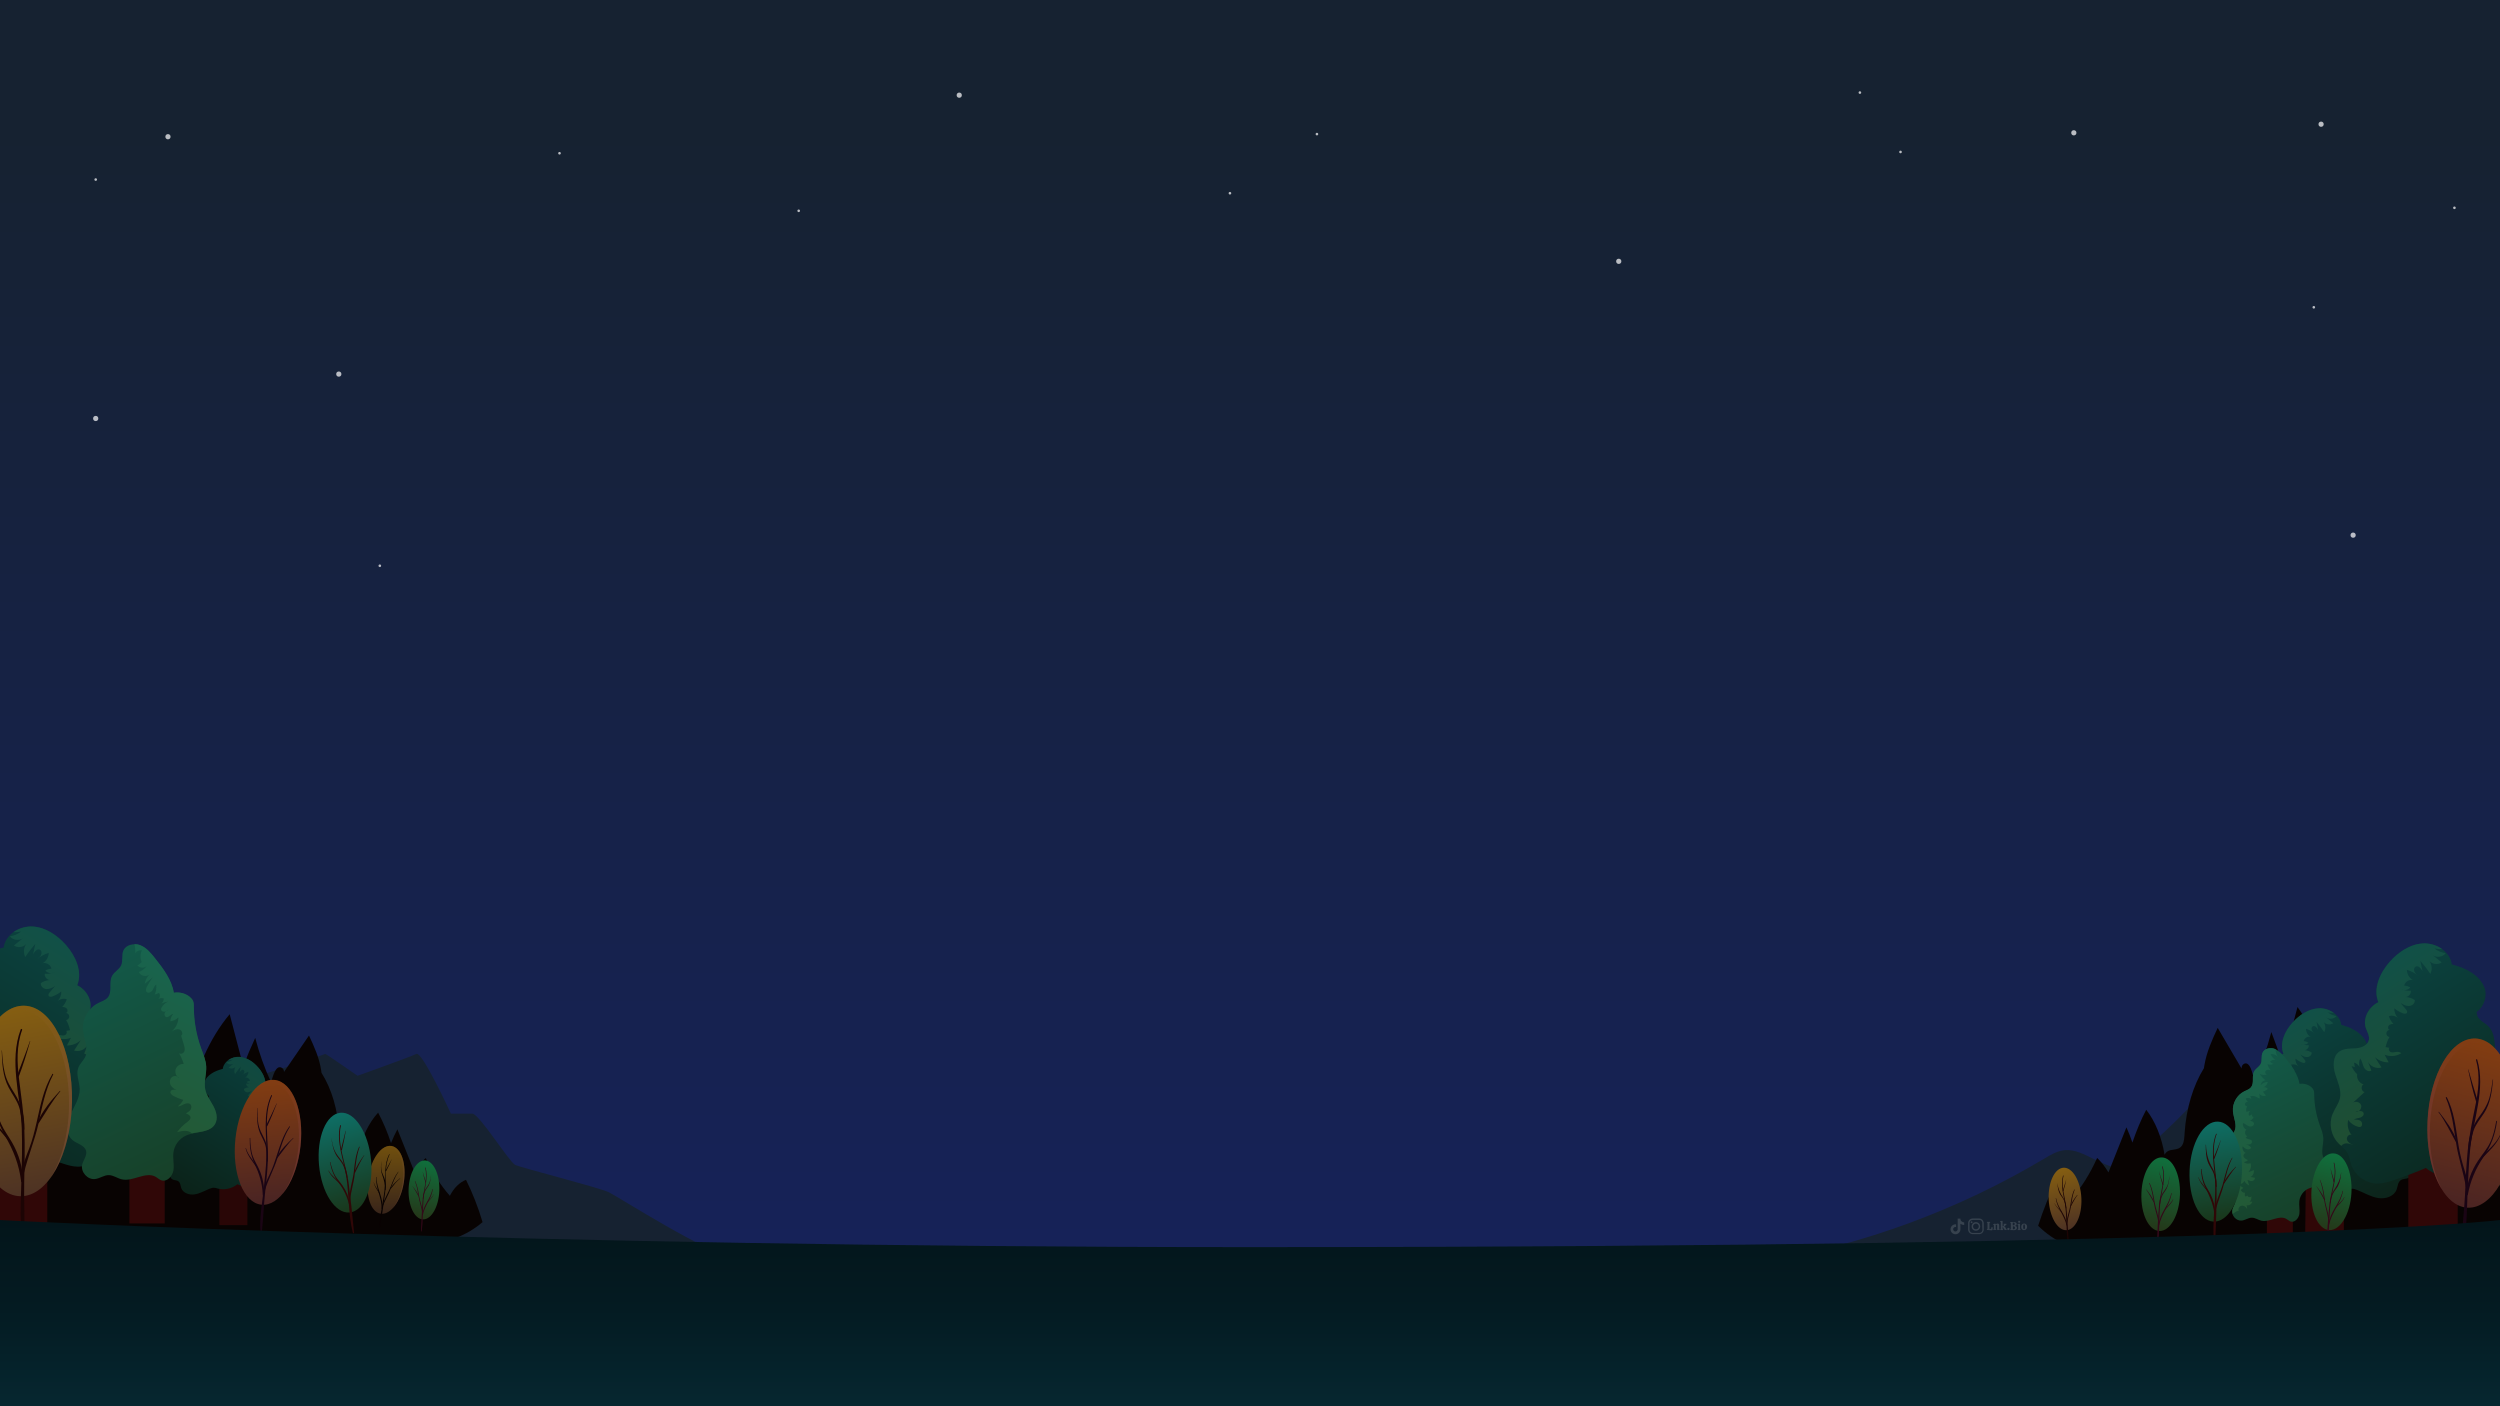 <?xml version="1.0" encoding="utf-8"?>
<!-- Generator: Adobe Illustrator 27.0.0, SVG Export Plug-In . SVG Version: 6.00 Build 0)  -->
<svg version="1.1" id="Layer_2_00000181052133014657901310000002219908011912630444_"
	 xmlns="http://www.w3.org/2000/svg" xmlns:xlink="http://www.w3.org/1999/xlink" x="0px" y="0px" viewBox="0 0 1920 1080"
	 style="enable-background:new 0 0 1920 1080;" xml:space="preserve">
<rect x="0" y="0" width="1920" height="1080" fill="#808080" stroke="none"/>
<style type="text/css">
	.st0{clip-path:url(#XMLID_00000151503893713974695580000013736061922161776788_);}
	.st1{opacity:0.7;}
	.st2{fill:#FFFFFF;}
	.st3{fill:#162231;}
	.st4{fill:url(#SVGID_1_);}
	.st5{fill:#1C0404;}
	.st6{fill:#080302;}
	.st7{fill:#210505;}
	.st8{fill:#300707;}
	.st9{fill:url(#SVGID_00000012466940961093492820000014650259939173769401_);}
	.st10{fill:url(#SVGID_00000062901209573952178730000002488550719919602821_);}
	.st11{fill:#290606;}
	.st12{fill:url(#SVGID_00000054253517426596136090000007637751066081161913_);}
	.st13{fill:url(#SVGID_00000016772498290904355200000007559520639561259920_);}
	.st14{fill:url(#SVGID_00000082363333588627827010000017532544293385781635_);}
	.st15{fill:url(#SVGID_00000126314104599657685390000007498930381661267626_);}
	.st16{fill:url(#SVGID_00000130612745551434927150000009932353017155808699_);}
	.st17{opacity:0.43;fill:url(#SVGID_00000073692649050740843480000010065859136622264989_);enable-background:new    ;}
	.st18{fill:url(#SVGID_00000054234640181701358250000003995921955553690029_);}
	.st19{opacity:0.43;fill:url(#SVGID_00000098943304344144393850000002335051300665918114_);enable-background:new    ;}
	.st20{fill:#1A0414;}
	.st21{fill:url(#SVGID_00000025442395688389005920000000476812234108507801_);}
	.st22{opacity:0.43;fill:url(#SVGID_00000117672193529902963790000001377418052868196520_);enable-background:new    ;}
	.st23{fill:#080101;}
	.st24{fill:url(#SVGID_00000151533243002171771300000011317849726295199876_);}
	.st25{fill:url(#SVGID_00000041293882082883112300000005922858090849475209_);}
	.st26{fill:#330718;}
	.st27{fill:url(#SVGID_00000130639890263319610270000010351443074545641101_);}
	.st28{fill:url(#SVGID_00000004540358094799766270000007308459099589158319_);}
	.st29{fill:url(#SVGID_00000051364970011016056990000017718425873311556996_);}
	.st30{fill:url(#SVGID_00000016777382527873956090000008578931015556130461_);}
	.st31{fill:url(#SVGID_00000155869223497867639950000015886272207394143366_);}
	.st32{fill:url(#SVGID_00000077306258627834754250000009710535050670173059_);}
	.st33{fill:url(#SVGID_00000004503661809723424310000008253584705591085481_);}
	.st34{fill:url(#SVGID_00000134938049472302245180000007050699696396607400_);}
	.st35{fill:url(#SVGID_00000017499046969928378240000016550369331743677329_);}
	.st36{fill:url(#SVGID_00000150783016007706326280000002603695927321571720_);}
	.st37{fill:url(#SVGID_00000179607943105527239700000016289587867746782887_);}
	.st38{opacity:0.43;fill:url(#SVGID_00000125562611168349010650000012152568740588806322_);enable-background:new    ;}
	.st39{fill:url(#SVGID_00000026165561458524365240000006547373621054230959_);}
	.st40{fill:#37424E;}
</style>
<g>
	<defs>
		<rect id="XMLID_00000033329353810565119720000001552621059719801765_" width="1920" height="1080"/>
	</defs>
	
		<linearGradient id="XMLID_00000054971430767111667680000003759012789884751763_" gradientUnits="userSpaceOnUse" x1="960" y1="2631.184" x2="960" y2="1777.429" gradientTransform="matrix(1 0 0 1 0 -1676)">
		<stop  offset="0" style="stop-color:#162258"/>
		<stop  offset="1" style="stop-color:#162231"/>
	</linearGradient>
	
		<use xlink:href="#XMLID_00000033329353810565119720000001552621059719801765_"  style="overflow:visible;fill:url(#XMLID_00000054971430767111667680000003759012789884751763_);"/>
	<clipPath id="XMLID_00000148621383904129509330000016590130798337719182_">
		<use xlink:href="#XMLID_00000033329353810565119720000001552621059719801765_"  style="overflow:visible;"/>
	</clipPath>
	<g style="clip-path:url(#XMLID_00000148621383904129509330000016590130798337719182_);">
		<g class="st1">
			<circle class="st2" cx="1885" cy="159.6" r="1"/>
			<circle class="st2" cx="260.2" cy="287.3" r="2"/>
			<circle class="st2" cx="73.5" cy="321.4" r="2"/>
			<circle class="st2" cx="1782.6" cy="95.4" r="2"/>
			<circle class="st2" cx="1592.7" cy="102" r="2"/>
			<circle class="st2" cx="129" cy="105" r="2"/>
			<circle class="st2" cx="1243.2" cy="200.7" r="2"/>
			<circle class="st2" cx="736.7" cy="73.1" r="2"/>
			<circle class="st2" cx="1807.2" cy="411" r="2"/>
			<circle class="st2" cx="613.4" cy="161.9" r="1"/>
			<circle class="st2" cx="944.6" cy="148.4" r="1"/>
			<circle class="st2" cx="1777" cy="236" r="1"/>
			<circle class="st2" cx="73.5" cy="137.9" r="1"/>
			<circle class="st2" cx="1011.4" cy="103" r="1"/>
			<circle class="st2" cx="1459.6" cy="116.7" r="1"/>
			<circle class="st2" cx="1428.4" cy="71.1" r="1"/>
			<circle class="st2" cx="291.7" cy="434.5" r="1"/>
			<circle class="st2" cx="429.7" cy="117.7" r="1"/>
		</g>
		<g>
			<g>
				<circle class="st2" cx="21.1" cy="728.6" r="1.4"/>
			</g>
			<path class="st3" d="M96.1,855.3c0,0,112.9-30.6,153.7-45.9c0.7,0,24.8,16.8,24.8,16.8s40.8-14.6,45.2-16.8
				c4.4-2.2,26.5,45.9,26.5,45.9s11.4,0,16.5,0s28.4,37.2,32.8,39.3c4.4,2.2,64.8,17.5,72.1,21.1c7.3,3.6,75.8,47.4,96.2,50.3
				c20.4,2.9-473.5,0-473.5,0"/>
			<g>
				
					<linearGradient id="SVGID_1_" gradientUnits="userSpaceOnUse" x1="445.147" y1="2879.18" x2="431.699" y2="2811.436" gradientTransform="matrix(0.996 9.457284e-02 -9.457284e-02 0.996 66.437 -1975.417)">
					<stop  offset="0" style="stop-color:#4D3224"/>
					<stop  offset="1" style="stop-color:#855E11"/>
				</linearGradient>
				<path class="st4" d="M252,900.3c-1.8,19.3-11.5,34.1-21.5,33.1c-10.1-1-16.7-17.3-14.9-36.6s11.5-34.1,21.5-33.1
					C247.2,864.7,253.8,881.1,252,900.3z"/>
				<g>
					<g>
						<g>
							<path class="st5" d="M235.3,872.3c-4.8,10.6-2.1,22.4-2.3,33.6c-0.2,13.9-3.6,27.9-2.9,41.8c0,0.6,0.8,0.5,0.8,0
								c1.1-12.6,2.4-25.4,2.9-38c0.5-12.2-3-25.6,1.9-37.1C235.8,872.2,235.4,872,235.3,872.3L235.3,872.3z"/>
						</g>
					</g>
					<g>
						<g>
							<path class="st5" d="M245.6,889.6c-3.6,5.2-5.2,11-7,17c-1.9,6.2-5.6,12-6.8,18.3c-0.1,0.5,0.6,0.7,0.7,0.2
								c1.7-5.7,4.6-11,6.3-16.7c2-6.4,3.6-12.8,7.1-18.7C246,889.5,245.7,889.4,245.6,889.6L245.6,889.6z"/>
						</g>
					</g>
					<g>
						<g>
							<path class="st5" d="M227.7,879.5c-0.2,4.4-0.4,8.8,1.2,13c0.6,1.6,1.6,3.1,2.3,4.7c1.8,3.8,1.9,7.7,2,11.8
								c0,0.4,0.6,0.4,0.6,0c0.3-4.3-0.1-8.3-2-12.2c-1.2-2.5-2.7-4.8-3.3-7.5c-0.8-3.1-0.7-6.5-0.7-9.7
								C227.8,879.5,227.7,879.5,227.7,879.5L227.7,879.5z"/>
						</g>
					</g>
					<g>
						<g>
							<path class="st5" d="M247.9,895.9c-3.3,3.1-6.9,6.8-9.1,10.8c-0.2,0.3,0.3,0.6,0.5,0.3C242.2,903.3,244.7,899.4,247.9,895.9
								C248.1,896,248,895.9,247.9,895.9L247.9,895.9z"/>
						</g>
					</g>
					<g>
						<g>
							<path class="st5" d="M238.3,876.8c-1.8,4.2-3.8,8.2-5.7,12.3c-0.2,0.4,0.4,0.8,0.6,0.4C235.2,885.4,236.8,881.1,238.3,876.8
								C238.4,876.8,238.3,876.8,238.3,876.8L238.3,876.8z"/>
						</g>
					</g>
					<g>
						<g>
							<path class="st5" d="M223.5,896.4c0,4.5,0.4,8.6,2.2,12.7c2.8,6.4,5.1,11.8,5.5,18.9c0,0.5,0.7,0.5,0.7,0
								c0.2-4.9-0.8-9.7-2.8-14.2c-2.8-6.1-5-10.6-5.2-17.5C223.9,896.2,223.5,896.2,223.5,896.4L223.5,896.4z"/>
						</g>
					</g>
					<g>
						<g>
							<path class="st5" d="M221.3,902c1,4,3.9,7.2,6.2,10.5c0.2,0.2,0.5,0,0.4-0.2c-2-3.6-5.2-6.4-6.4-10.4
								C221.5,901.8,221.3,901.9,221.3,902L221.3,902z"/>
						</g>
					</g>
				</g>
			</g>
			<g>
				<path class="st6" d="M357.9,906.1c-4.9,1.9-9.4,6.3-12.4,12.3c-7.2-8.2-13.5-18-18.5-29c-3.3,2.7-6.3,6-9,9.9
					c-4.3-10.7-8.5-21.4-12.8-32c-1.8,3.4-3.4,6.9-4.9,10.6c-2.7-8.3-6-16.1-9.9-23.4c-7.2,7.8-12.5,19-15.1,31.2
					c-2.8-5.7-10.2-2-13.4-7.3c-1.4-2.3-1.4-5.7-1.6-8.7c-0.7-16.9-5.5-33.3-13.4-45.8c-0.1-0.6-0.1-1.2-0.2-1.7
					c-1.5-9.9-5.5-18.6-9.4-26.9c-6.4,9.3-12.8,18.7-19.2,28c0.1-3-2.9-4.5-4.8-3.2c-1.9,1.4-3,4.3-3.9,7.1
					c-0.4,1.3-0.9,2.5-1.3,3.8c-4.9-10.6-9-22-12.1-33.9c-3.3,7.1-6.3,14.3-9.2,21.7c-3.5-13.3-6.9-26.6-10.4-39.9
					c-7.8,9.3-14.5,20.3-19.9,32.6l-272.8,1.1c3.7,42.2,12.3,83.5,25.4,121.5c1.1,3.3,2.3,6.6,4.4,8.7c2.5,2.6,5.9,2.9,9,3
					c14.3,0.4,28.6-1.6,42.9-2.2c31.3-1.1,62.3,5.2,93.5,8.5c75,7.9,150.7-1.8,225.8,2.9c29.2,1.8,60.6,5.2,85.9-16.4
					C367.2,927.1,362.9,916.2,357.9,906.1z"/>
			</g>
			<rect x="-52" y="875.8" class="st7" width="31" height="63.8"/>
			<g>
				<rect x="-1.6" y="875.8" class="st8" width="37.9" height="63.8"/>
				<g>
					
						<linearGradient id="SVGID_00000165198675631961226370000009220051897496215983_" gradientUnits="userSpaceOnUse" x1="-62.483" y1="2636.552" x2="125.657" y2="2334.016" gradientTransform="matrix(1 0 0 1 0 -1676)">
						<stop  offset="0" style="stop-color:#0C1A0E"/>
						<stop  offset="1" style="stop-color:#0A5152"/>
					</linearGradient>
					<path style="fill:url(#SVGID_00000165198675631961226370000009220051897496215983_);" d="M94.5,842.6
						c-1.7-4.2-4.7-7.8-5.7-12.2c-1.3-6.2,1.7-12.3,3.6-18.4c1.9-6,2.1-13.8-3.1-17.4c-3.6-2.6-8.3-2.2-12.7-2.5
						c-4.4-0.4-9.4-2.4-10.1-6.8c-0.4-2.9,1.3-5.7,2.3-8.4c2.8-7.8-2.2-16.7-9.5-20.2c4.2-10.4-1.2-22.5-8.7-31
						c-6.5-7.3-15.3-13.4-25.1-14.1c-9.8-0.7-20.4,5.3-22.5,14.9c-0.1,0.4-0.1,0.8-0.2,1.2c-0.7,0.1-1.3,0.3-2,0.5
						c-9.5,2.7-19.4,7.9-23,17.1c-2.6,6.6,0.4,15.1,5.9,18.8c0,0.9-0.1,1.9-0.4,2.8c-1.4,3.9-6,5.6-8.9,8.6
						c-8.3,8.7-1.1,26.6-11.2,33c-7,4.4-16.9-0.6-24.2,3.3c-4.6,2.5-6.9,8.7-4.9,13.6c0.6,1.6,1.7,3.1,1.8,4.8
						c0.1,1.6-0.6,3-1.2,4.5c-4.6,10.8-6.1,22.8-4.4,34.4c0.5,3.2,1.5,6.8,4.3,8.4c2.5,1.4,5.8,0.9,8.1,2.6c2.7,2,2.6,6,3.8,9.2
						c2.5,6.8,10.9,9.6,18,8.5c7.1-1,13.5-4.8,20.2-7.5c1.9-0.8,3.9-1.4,5.9-1.5c2.1,0,4.2,0.7,6.2,1.2c9,2.1,18.9-0.2,26-6
						c8.3,3.6,16.8,6.8,25.5,9.6c3.6,1.2,7.3,2.3,11.1,2.4c8.8,0.2,17.4-5.7,20.4-13.9c1.3-3.5,1.6-7.4,3.7-10.5
						c1.7-2.6,4.4-4.4,6.6-6.6C95.7,859.1,97.5,850,94.5,842.6z"/>
				</g>
				<g>
					
						<linearGradient id="SVGID_00000032642417671263930980000007315891154326938550_" gradientUnits="userSpaceOnUse" x1="6.243" y1="2536.949" x2="107.373" y2="2374.328" gradientTransform="matrix(1 0 0 1 0 -1676)">
						<stop  offset="0" style="stop-color:#244D2A"/>
						<stop  offset="1" style="stop-color:#0A5152"/>
					</linearGradient>
					<path style="fill:url(#SVGID_00000032642417671263930980000007315891154326938550_);" d="M90.2,864.8
						c5.5-5.7,7.3-14.8,4.3-22.2c-1.7-4.2-4.7-7.8-5.7-12.2c-1.3-6.2,1.7-12.3,3.6-18.4c1.9-6,2.1-13.8-3.1-17.4
						c-3.6-2.6-8.3-2.2-12.7-2.5c-4.4-0.4-9.4-2.4-10.1-6.8c-0.4-2.9,1.3-5.7,2.3-8.4c2.8-7.8-2.2-16.7-9.5-20.2
						c4.2-10.4-1.2-22.5-8.7-31c-6.5-7.3-15.3-13.4-25.1-14.1c-5.3-0.4-10.9,1.2-15.2,4.3c2,0.1,4-0.1,6-0.5c-2.5,2-5.6,3.2-8.7,3.7
						c2.3,3,7.1,3.6,10.1,1.4c-2.3,1.9-4.7,3.8-7,5.6c2.8,2.1,7.3,1.5,9.5-1.2c-2.1,2.9-2.4,6.9-0.8,10.1c2.3-3.5,4.9-6.9,7.7-10
						c-0.6,2.6-1.1,5.3-1.7,7.9c1.1-2.1,3.3-4.7,5.3-3.5c1.3,0.7,1.5,2.5,0.9,3.9c-0.6,1.3-1.8,2.2-3,3.1c2.6-2,5.6-3.6,8.8-4.6
						c0,3.2-1.8,6.3-4.6,7.9c2.9-0.7,6.2,1.4,6.7,4.3c-1.7,0-3.3,0.5-4.7,1.4c1.2,1.4,3.1,2.1,5,2c0.7-0.2,1.4-0.4,2-0.6
						c-0.6,0.3-1.3,0.5-2,0.6c-1.8,0.4-3.6,0.6-5.4,0.4c-0.4,2.4,1.7,4.8,4,4.9c0.3,0,0.6,0,0.8,0c-0.3,0-0.6,0-0.8,0
						c-2.5,0.1-4.9,0.9-7,2.3c-0.5,2.3,1.9,4.5,4.3,4.6c2.4,0.1,4.6-1.1,6.6-2.3c-1.4,1.6-2.7,3.2-4.1,4.8c-0.6,0.7-1.3,1.7-0.9,2.6
						c0.5,1.1,2.1,0.9,3.2,0.5c2.4-0.9,4.6-2.2,6.6-3.8c0.1,2.7-1,5.5-2.9,7.4c1.9-1.6,4.7-2.2,7.1-1.4c-0.7,2.2-1.9,4.2-3.5,5.9
						c1.4,0.1,2.9,0.4,3.7,1.5s0.3,3.2-1.1,3.1c1.4,0,2.7,1.2,2.8,2.6c0.1,1.4-1.1,2.8-2.4,2.9c1.4,2.4,2.4,5.1,3,7.8
						c-1,0.2-2,0.4-3,0.5c1.1,0.8,0.3,2.8-1,3.3s-2.7,0.1-4.1-0.1c-1.4-0.2-3-0.1-3.9,1c3.7,2.4,8.6,2.8,12.7,1.1
						c-1,2-2.1,3.9-3.1,5.9c3.9,0.1,7.7-1.4,10.6-4c-1.7,2.6-3.4,5.2-5.1,7.9c3.9,1.3,8.6-0.7,10.4-4.4c-0.9,2.2-1.7,4.5-2.6,6.7
						c1.9,1.5,4.8-0.3,5.8-2.5s1.3-4.8,2.8-6.7c0.9,2.1,1.1,4.5,0.5,6.6c0.8-1.7,2.4-3,4.2-3.4c-0.2,1.1-0.4,2.2-0.6,3.4
						c0.8-0.2,1.7-0.4,2.5-0.7c-1,2.3-2.4,4.5-4.3,6.2c0.6,3.3-1.6,6.9-4.9,7.8c2.3,1.1,1.8,5.4-0.8,5.9c3.1,2.8,6.2,5.6,9.3,8.5
						c-1.9-1.9-5.7-1-6.6,1.5c-0.6,1.7,0.3,3.6,1.7,4.6c0.9,0.1,1.8,0.4,2.6,0.7c-0.9,0.1-1.8-0.2-2.6-0.7c-1.8-0.2-3.4,0.2-3.7,1.8
						c-0.3,1.6,1.4,2.9,2.9,3.3c1.6,0.4,3.3,0.5,4.6,1.5c-1.8-0.1-3.9-0.1-5.3,1.1c-1.4,1.2-1.4,4,0.4,4.5c0.5,0.1,1.1,0,1.6-0.1
						c3.1-0.8,5.9-2.7,7.7-5.3c1,4,0,8.4-2.6,11.6c1.9-1.2,4.2,1.6,3.5,3.7c-0.7,2.1-3,3.2-5,4.1c1.7-0.7,3.5-1.4,5.4-1.4
						c1.5,0,3.1,0.7,4,1.9C88.8,866.1,89.5,865.5,90.2,864.8z"/>
				</g>
			</g>
			<g>
				<rect x="168.5" y="904.7" class="st11" width="21.5" height="36.2"/>
				<g>
					
						<linearGradient id="SVGID_00000081608535019754318800000010527024899432904116_" gradientUnits="userSpaceOnUse" x1="134.083" y1="2628.758" x2="240.656" y2="2457.384" gradientTransform="matrix(1 0 0 1 0 -1676)">
						<stop  offset="0" style="stop-color:#0C1A0E"/>
						<stop  offset="1" style="stop-color:#094A4B"/>
					</linearGradient>
					<path style="fill:url(#SVGID_00000081608535019754318800000010527024899432904116_);" d="M223,885.9c-1-2.4-2.7-4.4-3.2-6.9
						c-0.8-3.5,1-7,2-10.4c1.1-3.4,1.2-7.8-1.7-9.9c-2-1.4-4.7-1.2-7.2-1.4s-5.3-1.4-5.7-3.8c-0.3-1.7,0.8-3.2,1.3-4.8
						c1.6-4.4-1.3-9.4-5.4-11.5c2.4-5.9-0.7-12.8-4.9-17.5c-3.7-4.2-8.6-7.6-14.2-8c-5.6-0.4-11.6,3-12.8,8.5c0,0.2-0.1,0.5-0.1,0.7
						c-0.4,0.1-0.7,0.2-1.1,0.3c-5.4,1.5-11,4.4-13,9.7c-1.4,3.8,0.2,8.6,3.3,10.7c0,0.5-0.1,1.1-0.2,1.6c-0.8,2.2-3.4,3.2-5,4.9
						c-4.7,4.9-0.6,15-6.4,18.7c-3.9,2.5-9.6-0.3-13.7,1.9c-2.6,1.4-3.9,4.9-2.8,7.7c0.4,0.9,1,1.8,1,2.7c0.1,0.9-0.3,1.7-0.7,2.5
						c-2.6,6.1-3.5,12.9-2.5,19.5c0.3,1.8,0.8,3.8,2.5,4.7c1.4,0.8,3.3,0.5,4.6,1.5c1.5,1.2,1.5,3.4,2.1,5.2
						c1.4,3.8,6.2,5.4,10.2,4.8c4-0.6,7.6-2.7,11.4-4.3c1.1-0.4,2.2-0.8,3.3-0.8c1.2,0,2.4,0.4,3.5,0.7c5.1,1.2,10.7-0.1,14.7-3.4
						c4.7,2,9.5,3.9,14.4,5.5c2,0.7,4.1,1.3,6.3,1.3c5,0.1,9.8-3.2,11.5-7.9c0.7-2,0.9-4.2,2.1-6c1-1.5,2.5-2.5,3.7-3.8
						C223.7,895.3,224.7,890.1,223,885.9z"/>
				</g>
				<g>
					
						<linearGradient id="SVGID_00000155847639308521253540000011861648325144074919_" gradientUnits="userSpaceOnUse" x1="173.006" y1="2572.332" x2="230.292" y2="2480.215" gradientTransform="matrix(1 0 0 1 0 -1676)">
						<stop  offset="0" style="stop-color:#214626"/>
						<stop  offset="1" style="stop-color:#094A4B"/>
					</linearGradient>
					<path style="fill:url(#SVGID_00000155847639308521253540000011861648325144074919_);" d="M220.5,898.5
						c3.1-3.2,4.1-8.4,2.5-12.6c-1-2.4-2.7-4.4-3.2-6.9c-0.8-3.5,1-7,2-10.4c1.1-3.4,1.2-7.8-1.7-9.9c-2-1.4-4.7-1.2-7.2-1.4
						s-5.3-1.4-5.7-3.8c-0.3-1.7,0.8-3.2,1.3-4.8c1.6-4.4-1.3-9.4-5.4-11.5c2.4-5.9-0.7-12.8-4.9-17.5c-3.7-4.2-8.6-7.6-14.2-8
						c-3-0.2-6.2,0.7-8.6,2.4c1.1,0,2.3-0.1,3.4-0.3c-1.4,1.1-3.2,1.8-4.9,2.1c1.3,1.7,4,2,5.7,0.8c-1.3,1.1-2.6,2.1-4,3.2
						c1.6,1.2,4.1,0.9,5.4-0.7c-1.2,1.6-1.4,3.9-0.5,5.7c1.3-2,2.8-3.9,4.4-5.7c-0.3,1.5-0.6,3-0.9,4.5c0.6-1.2,1.8-2.6,3-2
						c0.7,0.4,0.8,1.4,0.5,2.2s-1,1.3-1.7,1.8c1.5-1.1,3.2-2,5-2.6c0,1.8-1,3.6-2.6,4.5c1.6-0.4,3.5,0.8,3.8,2.5
						c-0.9,0-1.9,0.3-2.6,0.8c0.7,0.8,1.8,1.2,2.8,1.1c0.4-0.1,0.8-0.2,1.1-0.3c-0.4,0.2-0.7,0.3-1.1,0.3c-1,0.2-2,0.3-3.1,0.2
						c-0.2,1.3,1,2.7,2.3,2.8c0.2,0,0.3,0,0.5,0c-0.2,0-0.3,0-0.5,0c-1.4,0.1-2.8,0.5-4,1.3c-0.3,1.3,1.1,2.5,2.4,2.6
						c1.3,0.1,2.6-0.6,3.8-1.3c-0.8,0.9-1.5,1.8-2.3,2.7c-0.4,0.4-0.7,1-0.5,1.5c0.3,0.6,1.2,0.5,1.8,0.3c1.3-0.5,2.6-1.3,3.7-2.2
						c0.1,1.5-0.5,3.1-1.7,4.2c1.1-0.9,2.7-1.2,4-0.8c-0.4,1.2-1.1,2.4-2,3.3c0.8,0.1,1.6,0.2,2.1,0.8s0.2,1.8-0.6,1.8
						c0.8,0,1.5,0.7,1.6,1.5c0,0.8-0.6,1.6-1.4,1.7c0.8,1.4,1.4,2.9,1.7,4.4c-0.6,0.1-1.1,0.2-1.7,0.3c0.6,0.5,0.2,1.6-0.6,1.9
						c-0.7,0.3-1.6,0-2.3-0.1s-1.7-0.1-2.2,0.5c2.1,1.4,4.9,1.6,7.2,0.6c-0.6,1.1-1.2,2.2-1.8,3.3c2.2,0.1,4.4-0.8,6-2.3
						c-1,1.5-1.9,3-2.9,4.5c2.2,0.8,4.9-0.4,5.9-2.5c-0.5,1.3-1,2.5-1.5,3.8c1.1,0.9,2.7-0.2,3.3-1.4s0.7-2.7,1.6-3.8
						c0.5,1.2,0.6,2.5,0.3,3.8c0.4-1,1.4-1.7,2.4-1.9c-0.1,0.6-0.2,1.3-0.3,1.9c0.5-0.1,0.9-0.2,1.4-0.4c-0.5,1.3-1.4,2.5-2.4,3.5
						c0.4,1.9-0.9,3.9-2.8,4.4c1.3,0.6,1,3-0.4,3.3c1.8,1.6,3.5,3.2,5.3,4.8c-1.1-1.1-3.3-0.6-3.8,0.9c-0.3,0.9,0.2,2,1,2.6
						c0.5,0.1,1,0.2,1.5,0.4c-0.5,0.1-1-0.1-1.5-0.4c-1-0.1-1.9,0.1-2.1,1c-0.2,0.9,0.8,1.6,1.7,1.9c0.9,0.3,1.9,0.3,2.6,0.9
						c-1,0-2.2,0-3,0.6c-0.8,0.7-0.8,2.3,0.2,2.5c0.3,0.1,0.6,0,0.9,0c1.8-0.4,3.4-1.5,4.4-3c0.5,2.3,0,4.8-1.5,6.6
						c1.1-0.7,2.4,0.9,2,2.1s-1.7,1.8-2.8,2.3c1-0.4,2-0.8,3-0.8c0.9,0,1.8,0.4,2.3,1.1C219.7,899.2,220.1,898.9,220.5,898.5z"/>
				</g>
			</g>
			<rect x="99.4" y="893.9" class="st8" width="27.1" height="45.7"/>
			<g>
				<g>
					<g>
						
							<linearGradient id="SVGID_00000054261301776500504940000012512505934255756679_" gradientUnits="userSpaceOnUse" x1="4966.188" y1="2753.828" x2="5157.605" y2="2389.338" gradientTransform="matrix(-0.999 -4.121479e-02 -4.121479e-02 0.999 5247.721 -1573.227)">
							<stop  offset="0" style="stop-color:#19361A"/>
							<stop  offset="1" style="stop-color:#0E6E65"/>
						</linearGradient>
						<path style="fill:url(#SVGID_00000054261301776500504940000012512505934255756679_);" d="M55.6,875.5c3.5,3,9.3,3.9,10.5,8.3
							c1,3.7-2.2,7.1-3,10.8c-1.2,5.6,4.2,11.6,9.9,10.9c3.7-0.4,6.9-3.1,10.6-3c3.4,0,6.4,2.4,9.8,3.2c8.7,2.1,18.4-6.3,26.2-1.9
							c1.5,0.9,2.8,2.2,4.4,2.7c4.3,1.4,8.5-3.2,9.2-7.7c0.7-4.5-0.6-9.2,0-13.7c0.7-5.6,4.5-10.7,9.7-13c7.6-3.4,18.4-1.7,22.3-9
							c2.3-4.2,0.8-9.5-1.5-13.7s-5.3-8.2-6.2-12.8c-1.1-5.8,1.1-11.6,0.8-17.5c-0.3-4.9-2.3-9.5-4-14.2c-3.6-10-5.5-20.7-5.5-31.3
							c0-1.6,0-3.3-0.6-4.8c-0.5-1.2-1.5-2.2-2.5-3.1c-3.4-2.8-8-3.9-12.3-3.2c-1.5-9.8-8.2-18.7-14.6-26.7c-3.1-3.9-6.5-8-11.2-9.8
							s-11-0.5-12.9,4.1c-1.5,3.5-0.1,7.8-1.7,11.3c-1.5,3.2-5.2,4.9-6.9,8c-2.8,5,0.4,12.2-3.3,16.6c-1.8,2.2-4.7,3-7.3,4.3
							c-7.6,3.7-12.5,12.4-11.7,20.8c0.6,7,4.6,14.3,1.6,20.7c-1.4,2.9-4.1,5.1-5.2,8.1c-2.1,5.2,0.9,10.9,1,16.5
							c0.1,7-4.2,13.2-7.1,19.6C51.3,862.4,50.3,871,55.6,875.5z"/>
					</g>
				</g>
				<g>
					
						<linearGradient id="SVGID_00000058584039602864549200000012579105045338592948_" gradientUnits="userSpaceOnUse" x1="79.289" y1="2574.707" x2="204.066" y2="2337.109" gradientTransform="matrix(1 0 0 1 0 -1676)">
						<stop  offset="0" style="stop-color:#28542A"/>
						<stop  offset="1" style="stop-color:#0E6E65"/>
					</linearGradient>
					<path style="fill:url(#SVGID_00000058584039602864549200000012579105045338592948_);" d="M165.3,863c2.3-4.2,0.8-9.5-1.5-13.7
						s-5.3-8.2-6.2-12.8c-1.1-5.8,1.1-11.6,0.8-17.5c-0.3-4.9-2.3-9.5-4-14.2c-3.6-10-5.5-20.7-5.5-31.3c0-1.6,0-3.3-0.6-4.8
						c-0.5-1.2-1.5-2.2-2.5-3.1c-3.4-2.8-8-3.9-12.3-3.2c-1.5-9.8-8.2-18.7-14.6-26.7c-3.1-3.9-6.5-8-11.2-9.8
						c-1.4-0.6-2.9-0.8-4.5-0.8c0.6,2.3,0.8,4.7,0.6,7c1.1-1.7,3.2-2.6,5.2-2.3c-1.4,2.8-1.4,6.1-0.2,9c-0.9,1.1-2,2-3.3,2.6
						c1.7,2.2,5.5,2.4,7.3,0.3c-1.5,2.2-3.7,3.9-6.2,4.8c1.2,3,5.7,4.1,8.2,1.9c-1.9,1.9-3.2,4.5-3.7,7.2c2.1-1.7,4.1-3.3,6.2-5
						c-1.6,2.2-3.1,4.6-4.4,7c-0.7,1.4-1.3,3.2-0.2,4.3c1.3,1.2,3.5,0.1,4.4-1.4s1.4-3.4,2.9-4.4c0.3,2.6-0.1,5.3-1.2,7.8
						c1.1-0.4,2.2-0.9,3.3-1.3c1.2,1.3,0.8,3.7-0.7,4.7c1.3-0.8,3-1,4.4-0.4c0,1.5-0.8,3-2,3.8c1.7-0.7,3.5-1.2,5.3-1.5
						c-2.1,1-3.9,2.6-5,4.6c-0.2,0.4-0.5,0.9-0.4,1.4c0,1.2,1.5,2,2.7,1.8c0.4-0.1,0.7-0.2,1.1-0.4c0.6-0.6,1.3-1,2-1.4
						c-0.6,0.5-1.3,1.1-2,1.4c-0.4,0.3-0.7,0.7-0.9,1.2c-0.6,1.2-0.2,2.9,1,3.3c1.9,0.6,3.4-2.2,5.4-2.4c-1.3,1.6-2.1,3.6-2.2,5.6
						c2.3-0.2,4.6-1.3,6.2-3c0,4.2-2,8.3-5.3,10.9c1.8-1.1,3.9-2.2,6-1.6c2.1,0.5,3.2,3.7,1.4,4.8c0.7,2.3,1.4,4.6,2.1,6.9
						c0.5,1.7,1,3.5,0.4,5.1s-3,2.6-4.2,1.3c1.5,2.6,2.8,5.4,3.7,8.4c-2.7-0.2-5.4,1.6-6.2,4.1c-0.6,1.9-0.1,4,1.1,5.5
						c0.7,0.3,1.2,0.7,1.6,1.4c-0.6-0.4-1.1-0.8-1.6-1.4c-1.4-0.6-3.1-0.3-4.2,0.7c-1.6,1.6-1.7,4.3-0.6,6.2c1,1.7,2.7,2.8,4.5,3.5
						c0.3,0.1,0.6,0.2,0.9,0.3c-0.3-0.1-0.6-0.2-0.9-0.3c-2-0.5-4.5-0.4-4.8,1.5c-0.2,1.4,1.2,2.5,2.5,3.2c2.4,1.2,4.8,2.2,7.4,2.9
						c-1.1,1.9-2.5,3.6-4.2,5c1.7,0.1,3.2-1,4.8-1.7c1.5-0.7,3.6-1.1,4.8,0.1c1.1,1.1,0.9,2.9,0.1,4.2c-0.8,1.2-2.2,2-3.5,2.8
						c1.6,0.6,3.4,1.5,3.5,3.1c0.1,1.5-1.3,2.5-2.4,3.4c-3,2.2-5.7,4.9-7.9,7.9c3.8-1,8.5-1.9,11.3,0.9
						C154.2,869,162.1,869,165.3,863z"/>
				</g>
			</g>
			<g>
				
					<linearGradient id="SVGID_00000165202636825852139150000012721544472773571761_" gradientUnits="userSpaceOnUse" x1="76.991" y1="2700.345" x2="48.895" y2="2558.801" gradientTransform="matrix(1 1.956863e-02 -1.956863e-02 1 5.563 -1784.726)">
					<stop  offset="0" style="stop-color:#4D3224"/>
					<stop  offset="1" style="stop-color:#855E11"/>
				</linearGradient>
				<path style="fill:url(#SVGID_00000165202636825852139150000012721544472773571761_);" d="M55.3,846.3
					c-0.8,40.4-18.5,72.8-39.7,72.4c-21.1-0.4-37.6-33.5-36.8-73.9s18.5-72.8,39.7-72.4S56,805.9,55.3,846.3z"/>
				
					<linearGradient id="SVGID_00000081624086997417531690000016226121446169670279_" gradientUnits="userSpaceOnUse" x1="26.211" y1="2515.586" x2="20.459" y2="2445.698" gradientTransform="matrix(1 0 0 1 0 -1676)">
					<stop  offset="0" style="stop-color:#85563E"/>
					<stop  offset="1" style="stop-color:#855E11"/>
				</linearGradient>
				
					<path style="opacity:0.43;fill:url(#SVGID_00000081624086997417531690000016226121446169670279_);enable-background:new    ;" d="
					M18.5,772.4c-9.7-0.2-18.6,6.5-25.6,17.7c6.6-9.1,14.6-14.4,23.3-14.2c21.1,0.4,37.6,33.5,36.8,73.9
					c-0.4,21.9-5.9,41.5-14.1,54.7c9.5-13.2,15.9-34.3,16.4-58.2C56,805.9,39.6,772.8,18.5,772.4z"/>
				<g>
					<g>
						<g>
							<path class="st5" d="M15.9,790.6c-9.1,24.1-0.2,51,0.8,75.8c0.5,13.7,0.1,27.3-0.3,41c-0.3,13.5-1.4,27.8,0.6,41.2
								c0.2,1,1.7,0.7,1.7-0.2c0.4-13.6-0.4-27.3-0.1-41c0.3-13.3,0.6-26.7,0.1-40c-0.5-12.8-2.4-25.4-4-38.1
								c-1.6-12.9-2.2-25.9,2.3-38.3C17.2,790.2,16.2,789.9,15.9,790.6L15.9,790.6z"/>
						</g>
					</g>
					<g>
						<g>
							<path class="st5" d="M40.2,824.9c-6.8,11.4-9.2,24.3-12.1,37.1c-1.5,6.7-3.2,13.4-5.6,19.8c-2.3,6.1-5.2,12.4-5.6,19
								c0,0.9,1.3,1.1,1.5,0.2c3-12.8,8.2-24.9,11.1-37.8c2.8-12.9,5.2-26.1,11.3-37.9C41.1,824.8,40.4,824.4,40.2,824.9L40.2,824.9
								z"/>
						</g>
					</g>
					<g>
						<g>
							<path class="st5" d="M1.3,806.8c0.3,9.8,0.7,19.7,5.4,28.5c2.7,5.2,6.3,9.6,8.1,15.3c1.7,5.5,1.8,11.2,2.6,16.8
								c0.1,0.8,1.3,0.5,1.3-0.2c0.4-9.7-2.3-19.2-7.5-27.4c-3.1-4.9-6-9.6-7.4-15.4c-1.5-5.8-1.9-11.8-2.3-17.7
								C1.5,806.6,1.3,806.6,1.3,806.8L1.3,806.8z"/>
						</g>
					</g>
					<g>
						<g>
							<path class="st5" d="M46,837.8c-6.5,7-13.3,15.1-17.2,24c-0.3,0.7,0.6,1.3,1.1,0.6c5.4-8.3,10-16.6,16.4-24.3
								C46.4,837.9,46.1,837.6,46,837.8L46,837.8z"/>
						</g>
					</g>
					<g>
						<g>
							<path class="st5" d="M23,799.5c-3.1,9-6.6,17.8-10,26.7c-0.4,0.9,1.1,1.3,1.5,0.4c3.4-8.8,6.1-17.9,8.7-27
								C23.3,799.4,23.1,799.4,23,799.5L23,799.5z"/>
						</g>
					</g>
					<g>
						<g>
							<path class="st5" d="M-4.7,842.5c0.8,10.9,3.1,20.4,8.6,29.9c6.5,11.2,10.7,21.9,12.3,34.8c0.1,1,1.6,1,1.6,0
								c-0.2-10.4-3.4-20.9-8.6-29.9c-2.7-4.7-6.1-9.1-8.3-14.1c-3-6.5-4.1-13.7-4.8-20.8C-4,842-4.7,842-4.7,842.5L-4.7,842.5z"/>
						</g>
					</g>
					<g>
						<g>
							<path class="st5" d="M-8.4,854.6c2.7,8.3,9.3,14.4,14.7,21.1c0.3,0.4,1-0.1,0.7-0.5c-4.7-7.3-11.9-12.5-15-20.7
								C-8.1,854.2-8.5,854.3-8.4,854.6L-8.4,854.6z"/>
						</g>
					</g>
				</g>
			</g>
			<g>
				
					<linearGradient id="SVGID_00000164495203266261743130000009234111244836344707_" gradientUnits="userSpaceOnUse" x1="441.374" y1="2907.449" x2="422.873" y2="2814.248" gradientTransform="matrix(0.994 0.106 -0.106 0.994 79.365 -2013.335)">
					<stop  offset="0" style="stop-color:#4A2423"/>
					<stop  offset="1" style="stop-color:#833D11"/>
				</linearGradient>
				<path style="fill:url(#SVGID_00000164495203266261743130000009234111244836344707_);" d="M230.8,880
					c-2.8,26.4-16.3,46.7-30.1,45.2s-22.7-24.1-19.9-50.6c2.8-26.4,16.3-46.7,30.1-45.2S233.7,853.6,230.8,880z"/>
				
					<linearGradient id="SVGID_00000152250093055302558030000013622521083519268763_" gradientUnits="userSpaceOnUse" x1="387.612" y1="2756.405" x2="383.827" y2="2710.412" gradientTransform="matrix(0.996 8.655179e-02 -8.655179e-02 0.996 64.568 -1905.547)">
					<stop  offset="0" style="stop-color:#833F3D"/>
					<stop  offset="1" style="stop-color:#833D11"/>
				</linearGradient>
				
					<path style="opacity:0.43;fill:url(#SVGID_00000152250093055302558030000013622521083519268763_);enable-background:new    ;" d="
					M210.9,829.5c-6.3-0.7-12.6,3.2-17.8,10.1c4.8-5.6,10.4-8.6,16.1-8c13.8,1.5,22.7,24.1,19.9,50.6c-1.5,14.3-6.2,26.9-12.4,35.1
					c7-8.1,12.4-21.6,14.1-37.2C233.7,853.6,224.7,830.9,210.9,829.5z"/>
				<g>
					<g>
						<g>
							<path class="st20" d="M208.3,841.2c-6.9,14.7-3.2,31.4-3.7,47c-0.3,9.3-1.4,18.6-2.4,27.8c-1.1,9.4-2.8,19.3-2.2,28.8
								c0,0.8,1.1,0.7,1.2,0c1-8.9,1.3-17.9,2.2-26.9c0.9-8.6,1.9-17.2,2.3-25.9c0.8-16.5-3.8-34.9,3.2-50.5
								C209.1,841.2,208.5,840.8,208.3,841.2L208.3,841.2z"/>
						</g>
					</g>
					<g>
						<g>
							<path class="st20" d="M222.2,865.1c-4.9,6.9-7.2,14.8-9.8,22.8c-1.5,4.6-3,9.2-5.1,13.5c-1.8,3.9-3.9,7.7-4.7,12
								c-0.1,0.6,0.8,0.9,1,0.3c2.5-8.2,6.8-15.7,9.4-24c2.6-8.4,4.9-16.9,9.7-24.4C222.8,865.1,222.3,864.9,222.2,865.1
								L222.2,865.1z"/>
						</g>
					</g>
					<g>
						<g>
							<path class="st20" d="M197.7,851c-0.4,6.6-0.6,13.1,2,19.3c1.3,3,3,5.6,4,8.8c1.2,4.1,1,8.3,1.1,12.5c0,0.6,0.8,0.6,0.9,0
								c0.5-6.1-0.2-12-2.9-17.5c-1.7-3.5-3.6-6.7-4.3-10.6c-0.8-4.1-0.7-8.3-0.6-12.5C197.8,850.9,197.7,850.9,197.7,851L197.7,851
								z"/>
						</g>
					</g>
					<g>
						<g>
							<path class="st20" d="M225.2,873.9c-4.6,4.2-9.7,9.2-12.6,14.7c-0.2,0.4,0.3,0.9,0.6,0.5c4.1-5.1,7.5-10.4,12.2-15
								C225.5,874,225.3,873.8,225.2,873.9L225.2,873.9z"/>
						</g>
					</g>
					<g>
						<g>
							<path class="st20" d="M212.4,847.5c-2.5,5.7-5.3,11.2-8,16.8c-0.3,0.6,0.6,1.1,0.9,0.5c2.7-5.6,5-11.5,7.3-17.3
								C212.5,847.5,212.4,847.4,212.4,847.5L212.4,847.5z"/>
						</g>
					</g>
					<g>
						<g>
							<path class="st20" d="M191.8,874.1c-0.1,6.7,0.6,12.7,3.4,18.9c3.8,8.3,6.3,15.5,6.6,24.8c0,0.7,1,0.7,1,0
								c0.4-6.7-1-13.5-3.7-19.6c-1.5-3.4-3.6-6.6-4.9-10.1c-1.6-4.5-1.9-9.3-2-14C192.2,873.8,191.8,873.8,191.8,874.1L191.8,874.1
								z"/>
						</g>
					</g>
					<g>
						<g>
							<path class="st20" d="M188.6,881.9c1.3,5.6,5.3,9.9,8.4,14.6c0.2,0.3,0.7,0,0.5-0.3c-2.7-5-7-8.8-8.6-14.4
								C188.9,881.6,188.6,881.7,188.6,881.9L188.6,881.9z"/>
						</g>
					</g>
				</g>
			</g>
			<g>
				
					<linearGradient id="SVGID_00000111186759894539298970000011339569821935875978_" gradientUnits="userSpaceOnUse" x1="652.433" y1="3028.787" x2="642.319" y2="2977.837" gradientTransform="matrix(0.987 0.16 -0.16 0.987 137.342 -2162.12)">
					<stop  offset="0" style="stop-color:#39251A"/>
					<stop  offset="1" style="stop-color:#71500E"/>
				</linearGradient>
				<path style="fill:url(#SVGID_00000111186759894539298970000011339569821935875978_);" d="M310.1,908.3
					c-2.3,14.4-10.3,25-17.8,23.8s-11.7-13.8-9.4-28.2s10.3-25,17.8-23.8C308.2,881.4,312.4,894,310.1,908.3z"/>
				
					<linearGradient id="SVGID_00000008150427958198197130000015452681717299700415_" gradientUnits="userSpaceOnUse" x1="597.144" y1="2904.573" x2="595.074" y2="2879.428" gradientTransform="matrix(0.99 0.14 -0.14 0.99 116.644 -2055.162)">
					<stop  offset="0" style="stop-color:#714935"/>
					<stop  offset="1" style="stop-color:#71500E"/>
				</linearGradient>
				
					<path style="opacity:0.43;fill:url(#SVGID_00000008150427958198197130000015452681717299700415_);enable-background:new    ;" d="
					M300.7,880.2c-3.4-0.6-7,1.4-10,5c2.8-2.9,5.9-4.4,9-3.9c7.5,1.2,11.7,13.8,9.4,28.2c-1.3,7.8-4.2,14.5-7.8,18.8
					c4.1-4.2,7.4-11.4,8.8-19.9C312.4,894,308.2,881.4,300.7,880.2z"/>
				<g>
					<g>
						<g>
							<path class="st23" d="M298.9,886.5c-4,7.7-2.7,16.3-3.3,24.6c-0.8,10.6-3.9,21.1-4.3,31.7c0,0.4,0.6,0.4,0.6,0.1
								c1.3-9,2.8-18.1,3.9-27.1c1.1-9.5-0.9-20.3,3.4-29.1C299.4,886.5,299,886.3,298.9,886.5L298.9,886.5z"/>
						</g>
					</g>
					<g>
						<g>
							<path class="st23" d="M305.8,899.9c-2.6,3.4-4.1,7.1-5.6,11.1c-1.9,5-5,9.6-6.5,14.8c-0.1,0.3,0.4,0.5,0.5,0.1
								c1.6-4.3,4.1-8.2,5.7-12.6c1.7-4.6,3.3-9.2,6.1-13.3C306.1,900,305.9,899.8,305.8,899.9L305.8,899.9z"/>
						</g>
					</g>
					<g>
						<g>
							<path class="st23" d="M292.9,891.5c-0.4,3.5-0.7,7,0.5,10.4c1.5,4.2,2.4,7.5,2.2,12c0,0.3,0.4,0.3,0.5,0
								c0.4-3.3,0.2-6.1-0.9-9.2c-0.6-1.7-1.6-3.3-2-5.1C292.5,897,292.7,894.2,292.9,891.5L292.9,891.5L292.9,891.5z"/>
						</g>
					</g>
					<g>
						<g>
							<path class="st23" d="M307.2,904.9c-2.6,2.2-5.6,4.7-7.3,7.7c-0.1,0.2,0.2,0.5,0.3,0.3c1.2-1.3,2.2-2.8,3.3-4.1
								c1.2-1.3,2.4-2.5,3.8-3.7C307.4,904.9,307.3,904.8,307.2,904.9L307.2,904.9z"/>
						</g>
					</g>
					<g>
						<g>
							<path class="st23" d="M301,890c-1.6,3-3.2,6-4.9,9c-0.2,0.3,0.3,0.6,0.5,0.3C298.2,896.3,299.7,893.2,301,890
								C301.1,890,301,890,301,890L301,890z"/>
						</g>
					</g>
					<g>
						<g>
							<path class="st23" d="M288.9,904c-0.5,8.6,4.3,15.6,4.2,24.2c0,0.4,0.5,0.4,0.6,0c0.8-8.7-4.7-15.6-4.5-24.2
								C289.2,903.8,288.9,903.8,288.9,904L288.9,904z"/>
						</g>
					</g>
					<g>
						<g>
							<path class="st23" d="M287,908.1c0.6,3.1,2.6,5.6,4.1,8.2c0.1,0.2,0.4,0,0.3-0.2c-1.3-2.8-3.6-5-4.3-8.1
								C287.1,908,287,908,287,908.1L287,908.1z"/>
						</g>
					</g>
				</g>
			</g>
			<g>
				
					<linearGradient id="SVGID_00000012471178574440956510000003799027401446292131_" gradientUnits="userSpaceOnUse" x1="116.267" y1="2421.117" x2="101.497" y2="2346.708" gradientTransform="matrix(0.996 -9.162439e-02 9.162439e-02 0.996 -61.874 -1471.017)">
					<stop  offset="0" style="stop-color:#19361A"/>
					<stop  offset="1" style="stop-color:#0E6E65"/>
				</linearGradient>
				<path style="fill:url(#SVGID_00000012471178574440956510000003799027401446292131_);" d="M285,891.1
					c1.9,21.2-5.4,39.1-16.5,40.1s-21.6-15.3-23.5-36.5s5.4-39.1,16.5-40.1C272.5,853.6,283,869.9,285,891.1z"/>
				<g>
					<g>
						<g>
							<path class="st8" d="M261.2,864.3c-3.1,13.1,2.7,26,4.7,38.9c2.2,14.3,1.5,29.5,5.1,43.6c0.1,0.5,1,0.4,0.9-0.1
								c-1.2-13-2.6-26.2-4.3-39.1c-1.9-14-9-28.9-5.8-43C261.8,864,261.3,863.9,261.2,864.3L261.2,864.3z"/>
						</g>
					</g>
					<g>
						<g>
							<path class="st8" d="M275.8,880.7c-2.6,6-3.3,12.2-4,18.7c-0.8,7.4-3.7,14.9-3.7,22.3c0,0.5,0.8,0.5,0.8,0
								c0.6-6.7,2.8-13,3.5-19.7c0.8-7.2,1.3-14.3,3.8-21.1C276.3,880.7,275.9,880.5,275.8,880.7L275.8,880.7z"/>
						</g>
					</g>
					<g>
						<g>
							<path class="st8" d="M254.4,873.6c0.7,5,1.5,10.1,4.3,14.4c1.4,2.1,3.2,3.9,4.4,6.1c1.8,3.2,2.3,6.7,3.1,10.2
								c0.1,0.4,0.7,0.3,0.7-0.1c-0.5-4.5-1.8-8.8-4.4-12.5c-2.1-2.9-4.5-5.4-5.8-8.8C255.5,879.9,255,876.7,254.4,873.6
								C254.5,873.5,254.4,873.5,254.4,873.6L254.4,873.6z"/>
						</g>
					</g>
					<g>
						<g>
							<path class="st8" d="M279.6,887.2c-3,4.1-6,8.7-7.6,13.5c-0.1,0.3,0.4,0.6,0.6,0.2c2.3-4.7,4.3-9.3,7.2-13.7
								C279.9,887.2,279.7,887.1,279.6,887.2L279.6,887.2z"/>
						</g>
					</g>
					<g>
						<g>
							<path class="st8" d="M265.4,868.5c-1.1,4.9-2.4,9.6-3.6,14.5c-0.1,0.5,0.7,0.7,0.8,0.2c1.2-4.8,2.1-9.7,3-14.7
								C265.5,868.5,265.4,868.4,265.4,868.5L265.4,868.5z"/>
						</g>
					</g>
					<g>
						<g>
							<path class="st8" d="M253.4,892.6c1.1,5.9,2.9,10.6,6.5,15.4c4,5.4,6.6,10.7,8.2,17.2c0.1,0.5,0.9,0.3,0.8-0.2
								c-0.8-5.2-2.9-10.3-5.9-14.6c-1.7-2.5-3.9-4.6-5.5-7.3c-1.9-3.3-2.9-6.9-3.8-10.6C253.7,892.3,253.4,892.4,253.4,892.6
								L253.4,892.6z"/>
						</g>
					</g>
					<g>
						<g>
							<path class="st8" d="M252.2,899.1c1.9,4.2,5.7,7,8.9,10.1c0.2,0.2,0.5-0.1,0.3-0.3c-2.8-3.5-6.9-5.8-9-9.9
								C252.3,898.9,252.1,899,252.2,899.1L252.2,899.1z"/>
						</g>
					</g>
				</g>
			</g>
			<g>
				
					<linearGradient id="SVGID_00000007425031001222155150000012168314782580183486_" gradientUnits="userSpaceOnUse" x1="5932.416" y1="2673.817" x2="5923.718" y2="2630" gradientTransform="matrix(-0.999 -3.577810e-02 -3.577810e-02 0.999 6344.989 -1524.373)">
					<stop  offset="0" style="stop-color:#24391A"/>
					<stop  offset="1" style="stop-color:#0F713E"/>
				</linearGradient>
				<path style="fill:url(#SVGID_00000007425031001222155150000012168314782580183486_);" d="M313.8,913.4
					c-0.4,12.5,4.5,22.8,11,23.1c6.5,0.2,12.2-9.7,12.6-22.2s-4.5-22.8-11-23.1S314.2,900.9,313.8,913.4z"/>
				<g>
					<g>
						<g>
							<path class="st26" d="M326.5,896.9c2.1,8.1-1.2,16.5-1.9,24.6c-0.7,8-0.8,16-1.3,24c0,0.3,0.5,0.4,0.5,0.1
								c1.3-8.3,0.7-16.7,1.5-25.1c0.7-7.9,3.7-15.9,1.6-23.8C326.8,896.6,326.5,896.7,326.5,896.9L326.5,896.9z"/>
						</g>
					</g>
					<g>
						<g>
							<path class="st26" d="M318.6,907.1c1.7,4,2.2,8,2.9,12.2c0.7,3.9,2.1,7.7,2.7,11.6c0,0.3,0.5,0.2,0.5-0.1
								c-0.4-4-2-7.7-2.7-11.7c-0.7-4.2-1.3-8.3-3.2-12.2C318.7,906.9,318.5,907,318.6,907.1L318.6,907.1z"/>
						</g>
					</g>
					<g>
						<g>
							<path class="st26" d="M331.1,902.1c-0.2,2-0.5,4-1.2,5.9c-0.7,2-2.1,3.5-3.2,5.3c-1.3,2.2-1.8,4.7-2,7.2
								c0,0.2,0.4,0.3,0.4,0.1c0.3-1.9,0.5-3.7,1.3-5.5c0.7-1.7,2-3.1,2.9-4.7C330.6,907.8,330.9,904.9,331.1,902.1L331.1,902.1
								L331.1,902.1z"/>
						</g>
					</g>
					<g>
						<g>
							<path class="st26" d="M316.7,911c1.9,2.5,3.1,5.1,4.7,7.8c0.1,0.2,0.4,0.1,0.3-0.1c-1-2.8-3-5.4-4.9-7.7
								C316.7,910.9,316.6,911,316.7,911L316.7,911z"/>
						</g>
					</g>
					<g>
						<g>
							<path class="st26" d="M324.5,899.5c0.6,2.9,1.3,5.7,2.2,8.5c0.1,0.3,0.6,0.2,0.5-0.1C326.3,905.1,325.3,902.3,324.5,899.5
								C324.5,899.4,324.5,899.5,324.5,899.5L324.5,899.5z"/>
						</g>
					</g>
					<g>
						<g>
							<path class="st26" d="M332.1,913.2c-1.3,7.3-7,12.2-7.8,19.7c0,0.3,0.4,0.3,0.5,0.1c1.4-7.3,6.6-12.3,7.6-19.7
								C332.4,913.1,332.2,913.1,332.1,913.2L332.1,913.2z"/>
						</g>
					</g>
					<g>
						<g>
							<path class="st26" d="M333.2,917c-1.1,2.5-3.4,4-5,6.1c-0.1,0.1,0.1,0.3,0.2,0.2c1.8-2,3.9-3.7,4.9-6.3
								C333.3,917,333.2,916.9,333.2,917L333.2,917z"/>
						</g>
					</g>
				</g>
			</g>
		</g>
		<g>
			<g>
				<path class="st3" d="M2003.4,841.9c-42.8-5.6-85.1-15.4-126.1-29.3c-3-1-6.2-2.1-9.3-1.6c-2.4,0.4-4.6,1.6-6.6,2.9
					c-2.2,1.5-4.3,3.1-6.3,4.9c-8.1-3.9-15.9-8.2-23.5-13.1c-9.1,12-19.6,23.4-32.2,31.5c-11.4-1.9-22.6-4.9-33.3-9.3
					c0,6.8,0,13.6-0.1,20.4c-13.2,0.6-26.5-3.2-35.9-12.4c-6.6,6.7-13.2,13.4-19.9,20.1c-7-4.7-13-11-17.1-18.4
					c-19.7,22.4-41.6,42.7-65.3,60.8c-6.8-2.4-13.6-5.2-20.1-8.4c-6.9-3.4-14.1-7.3-21.8-6.7c-5.9,0.5-11.2,3.7-16.2,6.7
					c-65.6,39.1-138.6,66-213.9,78.9l157,5c173.6-5.3,347.1-10.6,520.7-15.9C2023.6,919.3,2013.5,880.6,2003.4,841.9z"/>
			</g>
			<g>
				<path class="st6" d="M1579.2,906.6c4.9,2.2,9.2,7.2,12,13.8c7.5-8.7,14.1-19.2,19.4-31.1c3.2,3,6.1,6.8,8.7,11.1
					c4.6-11.5,9.2-23,13.8-34.6c1.7,3.7,3.2,7.7,4.6,11.7c3-8.9,6.5-17.4,10.6-25.2c6.9,8.8,11.9,21.1,14.1,34.6
					c2.9-6.2,10.3-1.8,13.6-7.5c1.5-2.5,1.6-6.1,1.8-9.5c1.2-18.4,6.5-36.2,14.8-49.5c0.1-0.6,0.2-1.3,0.3-1.9
					c1.8-10.8,6.1-20.1,10.3-29.1c6.1,10.4,12.2,20.8,18.3,31.2c0-3.3,3-4.9,4.9-3.3c1.9,1.5,2.9,4.8,3.7,7.8
					c0.4,1.4,0.8,2.8,1.2,4.2c5.3-11.4,9.7-23.7,13.1-36.7c3,7.8,5.9,15.9,8.5,24c3.9-14.4,7.8-28.8,11.6-43.2
					c7.5,10.4,13.9,22.7,18.9,36.3l272.6,10.6c-5,46-14.9,90.7-29.2,131.9c-1.2,3.5-2.5,7.1-4.7,9.4c-2.6,2.8-6,3-9.1,3
					c-14.3,0-28.5-2.8-42.8-3.8c-31.2-2.3-62.5,3.6-93.7,6.1c-75.2,6.1-150.5-7.2-225.8-4.6c-29.3,1-60.7,3.6-85.4-20.9
					C1569.2,929.2,1573.9,917.5,1579.2,906.6z"/>
			</g>
			
				<rect x="1760.4" y="913.2" transform="matrix(1.137408e-02 -1 1 1.137408e-02 837.127 2702.634)" class="st8" width="49.8" height="29.6"/>
			<g>
				
					<linearGradient id="SVGID_00000131360701411963205100000014413821540169228189_" gradientUnits="userSpaceOnUse" x1="4546.209" y1="2661.205" x2="4693.01" y2="2425.144" gradientTransform="matrix(-1 -1.137248e-02 -1.137248e-02 1 6423.118 -1639.618)">
					<stop  offset="0" style="stop-color:#0C1A0E"/>
					<stop  offset="1" style="stop-color:#0A5152"/>
				</linearGradient>
				<path style="fill:url(#SVGID_00000131360701411963205100000014413821540169228189_);" d="M1725.7,876.2c1.3-3.2,3.7-6.1,4.5-9.5
					c1.1-4.8-1.2-9.6-2.6-14.4c-1.4-4.7-1.5-10.8,2.5-13.6c2.8-2,6.5-1.6,9.9-1.9c3.4-0.2,7.4-1.8,7.9-5.2c0.4-2.3-1-4.4-1.8-6.6
					c-2.1-6.1,1.9-13,7.6-15.7c-3.2-8.2,1.1-17.6,7.1-24.1c5.2-5.7,12-10.3,19.7-10.8s15.9,4.3,17.5,11.8c0.1,0.3,0.1,0.6,0.1,0.9
					c0.5,0.1,1,0.3,1.5,0.4c7.4,2.2,15.1,6.3,17.8,13.5c1.9,5.2-0.4,11.8-4.7,14.6c0,0.7,0.1,1.5,0.3,2.2c1.1,3.1,4.6,4.4,6.8,6.8
					c6.4,6.9,0.6,20.7,8.5,25.9c5.4,3.5,13.2-0.3,18.8,2.8c3.6,2,5.3,6.8,3.7,10.6c-0.5,1.2-1.3,2.4-1.4,3.7
					c-0.1,1.2,0.4,2.4,0.9,3.5c3.5,8.5,4.6,17.9,3.1,26.9c-0.4,2.5-1.2,5.3-3.5,6.5c-2,1.1-4.5,0.6-6.3,2c-2.1,1.6-2.1,4.7-3,7.1
					c-2,5.3-8.6,7.4-14.1,6.5c-5.6-0.9-10.5-3.9-15.7-6c-1.5-0.6-3-1.2-4.6-1.2s-3.2,0.5-4.9,0.9c-7,1.6-14.7-0.3-20.2-4.9
					c-6.5,2.7-13.2,5.2-20,7.3c-2.8,0.9-5.7,1.7-8.7,1.7c-6.9,0.1-13.5-4.6-15.8-11c-1-2.8-1.2-5.8-2.8-8.3
					c-1.3-2.1-3.4-3.5-5.1-5.2C1724.6,889.1,1723.3,882,1725.7,876.2z"/>
			</g>
			<g>
				
					<linearGradient id="SVGID_00000163040478316670083650000017146397045170510526_" gradientUnits="userSpaceOnUse" x1="4599.814" y1="2583.475" x2="4678.723" y2="2456.586" gradientTransform="matrix(-1 -1.137248e-02 -1.137248e-02 1 6423.118 -1639.618)">
					<stop  offset="0" style="stop-color:#244D2A"/>
					<stop  offset="1" style="stop-color:#0A5152"/>
				</linearGradient>
				<path style="fill:url(#SVGID_00000163040478316670083650000017146397045170510526_);" d="M1728.9,893.6
					c-4.3-4.5-5.6-11.6-3.2-17.4c1.3-3.2,3.7-6.1,4.5-9.5c1.1-4.8-1.2-9.6-2.6-14.4c-1.4-4.7-1.5-10.8,2.5-13.6
					c2.8-2,6.5-1.6,9.9-1.9c3.4-0.2,7.4-1.8,7.9-5.2c0.4-2.3-1-4.4-1.8-6.6c-2.1-6.1,1.9-13,7.6-15.7c-3.2-8.2,1.1-17.6,7.1-24.1
					c5.2-5.7,12-10.3,19.7-10.8c4.2-0.3,8.5,1,11.8,3.5c-1.6,0-3.1-0.1-4.7-0.5c2,1.5,4.3,2.6,6.8,2.9c-1.8,2.3-5.5,2.8-7.9,1
					c1.8,1.5,3.6,3,5.4,4.5c-2.2,1.6-5.7,1.1-7.4-1c1.6,2.3,1.8,5.4,0.5,7.9c-1.8-2.8-3.8-5.4-5.9-7.9c0.4,2.1,0.8,4.1,1.2,6.2
					c-0.8-1.7-2.5-3.7-4.1-2.8c-1,0.6-1.2,2-0.7,3s1.4,1.8,2.3,2.5c-2-1.6-4.3-2.8-6.8-3.6c0,2.5,1.3,4.9,3.5,6.2
					c-2.2-0.6-4.8,1-5.3,3.3c1.3,0,2.6,0.5,3.6,1.2c-0.9,1.1-2.5,1.6-3.9,1.5c-0.5-0.1-1.1-0.3-1.6-0.5c0.5,0.3,1,0.4,1.6,0.5
					c1.4,0.3,2.8,0.5,4.2,0.4c0.3,1.9-1.4,3.7-3.2,3.8c-0.2,0-0.4,0-0.6,0c0.2,0,0.4,0,0.6,0c1.9,0.1,3.8,0.8,5.4,1.8
					c0.4,1.8-1.5,3.5-3.4,3.5c-1.9,0.1-3.6-0.9-5.2-1.9c1,1.3,2.1,2.5,3.1,3.8c0.5,0.6,1,1.3,0.7,2c-0.4,0.8-1.6,0.7-2.5,0.3
					c-1.9-0.7-3.6-1.8-5.1-3c-0.1,2.1,0.7,4.3,2.2,5.8c-1.5-1.3-3.6-1.7-5.5-1.2c0.5,1.7,1.4,3.3,2.7,4.6c-1.1,0.1-2.3,0.3-2.9,1.1
					s-0.2,2.5,0.8,2.4c-1.1,0-2.1,0.9-2.2,2s0.8,2.2,1.9,2.3c-1.1,1.9-1.9,4-2.4,6.1c0.8,0.1,1.6,0.3,2.4,0.4
					c-0.9,0.7-0.3,2.2,0.7,2.6c1,0.4,2.1,0.1,3.2-0.1s2.3-0.1,3,0.8c-2.9,1.9-6.7,2.1-9.9,0.7c0.8,1.5,1.6,3.1,2.4,4.6
					c-3,0-6-1.1-8.2-3.2c1.3,2.1,2.6,4.1,3.9,6.2c-3,1-6.7-0.6-8.1-3.5c0.7,1.7,1.3,3.5,2,5.2c-1.5,1.2-3.7-0.3-4.5-2
					s-1-3.8-2.1-5.3c-0.8,1.6-0.9,3.5-0.4,5.2c-0.6-1.3-1.8-2.4-3.3-2.7c0.1,0.9,0.3,1.8,0.4,2.6c-0.6-0.2-1.3-0.4-1.9-0.5
					c0.7,1.8,1.9,3.5,3.3,4.9c-0.5,2.6,1.2,5.4,3.7,6.1c-1.8,0.9-1.4,4.2,0.5,4.6c-2.4,2.2-4.9,4.4-7.3,6.5c1.5-1.5,4.5-0.7,5.2,1.3
					c0.4,1.3-0.3,2.8-1.4,3.5c-0.7,0.1-1.4,0.3-2,0.5c0.7,0.1,1.4-0.1,2-0.5c1.4-0.1,2.7,0.2,2.9,1.4c0.2,1.3-1.1,2.2-2.3,2.6
					s-2.6,0.4-3.6,1.2c1.4,0,3,0,4.1,0.9s1.1,3.1-0.3,3.5c-0.4,0.1-0.9,0-1.3-0.1c-2.4-0.6-4.6-2.2-6-4.2c-0.8,3.1,0,6.6,1.9,9.1
					c-1.4-1-3.3,1.2-2.8,2.9s2.3,2.5,3.9,3.3c-1.3-0.6-2.7-1.2-4.2-1.1c-1.2,0-2.4,0.5-3.1,1.5
					C1729.9,894.6,1729.4,894.1,1728.9,893.6z"/>
			</g>
			<rect x="1741" y="928.9" class="st8" width="19.9" height="33.6"/>
			<g>
				<g>
					<g>
						
							<linearGradient id="SVGID_00000137844487776442884940000001856901517060110728_" gradientUnits="userSpaceOnUse" x1="4622.689" y1="2753.431" x2="4763.156" y2="2485.959" gradientTransform="matrix(-0.999 -4.121479e-02 -4.121479e-02 0.999 6526.772 -1573.227)">
							<stop  offset="0" style="stop-color:#19361A"/>
							<stop  offset="1" style="stop-color:#0E6E65"/>
						</linearGradient>
						<path style="fill:url(#SVGID_00000137844487776442884940000001856901517060110728_);" d="M1708.9,915.4
							c2.6,2.2,6.8,2.8,7.7,6.1c0.7,2.7-1.6,5.2-2.2,7.9c-0.9,4.1,3.1,8.5,7.3,8c2.7-0.3,5.1-2.3,7.8-2.2c2.5,0,4.7,1.7,7.2,2.3
							c6.4,1.5,13.5-4.6,19.2-1.4c1.1,0.6,2,1.6,3.2,2c3.2,1.1,6.3-2.4,6.8-5.7s-0.4-6.7,0-10.1c0.5-4.1,3.3-7.9,7.1-9.5
							c5.6-2.5,13.5-1.3,16.4-6.6c1.7-3.1,0.6-6.9-1.1-10s-3.9-6-4.6-9.4c-0.8-4.2,0.8-8.5,0.6-12.8c-0.2-3.6-1.7-7-2.9-10.4
							c-2.6-7.4-4-15.2-4.1-23c0-1.2,0-2.4-0.5-3.5c-0.4-0.9-1.1-1.6-1.8-2.3c-2.5-2-5.8-2.9-9-2.4c-1.1-7.2-6-13.7-10.7-19.6
							c-2.3-2.9-4.8-5.8-8.2-7.2c-3.4-1.4-8.1-0.4-9.5,3c-1.1,2.6-0.1,5.8-1.3,8.3c-1.1,2.4-3.8,3.6-5.1,5.9
							c-2.1,3.7,0.3,8.9-2.4,12.2c-1.3,1.6-3.5,2.2-5.3,3.2c-5.6,2.7-9.1,9.1-8.6,15.3c0.4,5.1,3.4,10.5,1.2,15.2
							c-1,2.1-3,3.7-3.8,5.9c-1.5,3.8,0.6,8,0.7,12.1c0.1,5.1-3.1,9.7-5.2,14.4C1705.7,905.8,1704.9,912.1,1708.9,915.4z"/>
					</g>
				</g>
				<g>
					
						<linearGradient id="SVGID_00000110435567368182494060000018185465404510192308_" gradientUnits="userSpaceOnUse" x1="4644.476" y1="2725.606" x2="4758.852" y2="2507.814" gradientTransform="matrix(-0.999 -4.121479e-02 -4.121479e-02 0.999 6526.772 -1573.227)">
						<stop  offset="0" style="stop-color:#28542A"/>
						<stop  offset="1" style="stop-color:#0E6E65"/>
					</linearGradient>
					<path style="fill:url(#SVGID_00000110435567368182494060000018185465404510192308_);" d="M1707.8,901.1
						c2.1-4.7,5.3-9.2,5.2-14.4c-0.1-4.1-2.2-8.3-0.7-12.1c0.9-2.2,2.8-3.8,3.8-5.9c2.2-4.7-0.7-10-1.2-15.2
						c-0.5-6.2,3.1-12.5,8.6-15.3c1.9-0.9,4-1.5,5.3-3.2c2.7-3.3,0.3-8.5,2.4-12.2c1.3-2.3,4-3.5,5.1-5.9c1.2-2.6,0.1-5.7,1.3-8.3
						c1.4-3.4,6.1-4.4,9.5-3c0.2,0.1,0.4,0.2,0.6,0.3c-0.1,2.1,0.5,4.2,1.7,5.9c-1.3-1.7-3.5-2.6-5.6-2.2c0.7,1.8,2.1,3.4,3.8,4.3
						c-1.5-0.1-3,0.3-4.2,1.3c0.5,1,1.5,1.6,2.6,1.8c-1.3,0.9-3.2,0.9-4.6,0.1c0.3,1.9,1.2,3.6,2.7,4.9c-1.3-0.5-3-0.8-4,0.3
						c-1,1,0,3.3,1.3,2.7c-1.9,0.9-4.2,0.7-6-0.3c1.2,1.9,2.7,3.6,4.5,5c-1.9,0.1-3.6,1.8-3.7,3.7c1.4-1.5,3.4-2.4,5.5-2.5
						c-0.4,1.8-1.7,3.4-3.4,4.2c1.2-0.4,2.6,0.1,3.3,1.2c-1,1-2.3,1.7-3.7,2.1c0.8,1,1.5,2.1,2.3,3.1c-1.9,0.7-4.2-0.1-5.3-1.8
						c0.5,1.3,0.6,2.7,0.4,4c-0.8-0.4-1.6-0.8-2.4-1.2c-1.4-0.8-3.1-1-4.7-0.7c0.3,0.8,0.6,1.6,0.9,2.4c-1.1-1.1-3-1.3-4.4-0.6
						c0.2,1,0.9,1.9,1.8,2.4c-1.1,0.2-2.2,0.8-2.4,1.8s1,2.2,1.9,1.7c-0.9,1.2-1.2,3-0.7,4.4c0.9-0.3,1.9-0.5,2.8-0.8
						c-1,0.9-1.4,2.5-0.9,3.8c0.9-0.2,1.8-0.6,2.6-1.2c-0.6,0.7-0.2,2.2,0.8,2.1c0.1,0,0.1,0,0.2,0c-0.5,1.3-1.6,2.5-2.9,3
						c1.3,0.2,2.8,0.6,3.1,1.9c0.4,1.7-2,2.9-3.7,2.3c-1.7-0.6-3-2-4.7-2.5c-0.4,2,0.7,4.2,2.6,5.1c-1.6,1.3-1.2,4.2,0.7,5
						c-0.4,0.3-0.8,0.6-1.2,0.9c0.6,1.8,3.9,1,4.7,2.7c0.5,1-0.3,2.3-1.4,2.6c-1.1,0.4-2.2,0.1-3.3-0.2c1.6,0.6,3.1,1.5,4.3,2.8
						c-0.6,1.2-2.2,1.6-3.4,1.2c-1.3-0.4-2.3-1.3-3.3-2.2c-0.5,2,0.6,4.2,2.4,5.1c-1,0.1-2,1.4-1.7,2.5c0.4,1.5,2,2.3,3.4,2.9
						c-0.8,0.9-2.1,1.5-3.3,1.5c1.4,1.3,3.6,1.7,5.3,0.9c0.9,2.3,0.1,5.2-1.7,6.8c1.5-0.3,2.9-0.8,4.2-1.5c0.4,2.1-0.6,4.4-2.5,5.3
						c1.1,0.2,2.2,0.4,3.3,0.6c0.3,1.2-0.9,2.4-2.1,2.5c-1.2,0.2-2.4-0.4-3.6-0.9c0.5,1.5,0.9,2.9,1.4,4.4c-1.6-0.8-3-2.2-3.9-3.7
						c-0.3,1.8-2.5,3-4.2,2.2c0.8,1.5,2.1,2.6,3.6,3.2c-0.7,0.6-1.4,1.1-2,1.7c0.5,1.3,1.9,2.2,3.3,2.2c-0.3,0.9-0.3,1.8-0.1,2.7
						c0.7,0.1,1.4-0.1,2-0.6c0.1,1.3,2.4,1.7,2.9,0.5c0.3,1.5-0.2,3.2-1.3,4.3c0.7-0.1,1.3-0.1,2-0.2c-0.3,1.9-2.4,3.3-4.3,2.8
						c0.1,1,0.3,1.9,0.4,2.9c-0.8-1.6-2.5-2.8-4.3-2.5c-1.7,0.3-3,2.4-2.1,3.9c-1.8-0.1-3.2,1.4-4.7,2.4c-0.3-1-0.4-2.1-0.2-3.1
						c0.6-2.7,2.9-5.2,2.2-7.9c-0.8-3.2-5.1-3.9-7.7-6.1C1704.9,912.1,1705.7,905.8,1707.8,901.1z"/>
				</g>
			</g>
			<g>
				
					<linearGradient id="SVGID_00000112618294567644870180000014654253745333973168_" gradientUnits="userSpaceOnUse" x1="1802.839" y1="2703.841" x2="1788.077" y2="2629.475" gradientTransform="matrix(0.999 4.375849e-02 -4.375849e-02 0.999 24.751 -1842.762)">
					<stop  offset="0" style="stop-color:#19361A"/>
					<stop  offset="1" style="stop-color:#0E6E65"/>
				</linearGradient>
				<path style="fill:url(#SVGID_00000112618294567644870180000014654253745333973168_);" d="M1721.8,900.7
					c-0.9,21.2-10.7,38-21.8,37.5s-19.3-18.1-18.4-39.3s10.7-38,21.8-37.5C1714.5,861.8,1722.8,879.4,1721.8,900.7z"/>
				<g>
					<g>
						<g>
							<path class="st8" d="M1701.9,870.9c-4.8,12.3-0.9,25.7-0.6,38.4c0.4,14.8-2.5,29.9-0.9,44.5c0.1,0.6,0.9,0.6,0.9,0
								c0.6-14.1,1.2-28.5,1-42.6c-0.2-13.2-4.7-27.4,0.1-40.2C1702.6,870.7,1702,870.6,1701.9,870.9L1701.9,870.9z"/>
						</g>
					</g>
					<g>
						<g>
							<path class="st8" d="M1714.2,889.2c-3.5,5.7-5,12-6.6,18.4c-1.7,7-5.6,13.9-6.6,21c-0.1,0.5,0.7,0.7,0.8,0.2
								c1.6-6.6,4.6-12.8,6.2-19.4c1.7-6.9,3.1-13.8,6.5-20.1C1714.6,889.2,1714.3,889,1714.2,889.2L1714.2,889.2z"/>
						</g>
					</g>
					<g>
						<g>
							<path class="st8" d="M1694,879.2c0,4.8,0.1,9.7,2,14.2c1,2.3,2.6,4.4,3.6,6.7c1.6,3.6,1.7,7.3,2.1,11.1c0,0.4,0.7,0.5,0.7,0
								c0.1-4.8-0.7-9.4-3-13.6c-3.5-6.1-4.9-11.4-5.2-18.4C1694.1,879.1,1694,879.1,1694,879.2L1694,879.2z"/>
						</g>
					</g>
					<g>
						<g>
							<path class="st8" d="M1717,896.1c-3.5,3.6-7.2,7.8-9.3,12.4c-0.2,0.4,0.3,0.7,0.6,0.3c3-4.3,5.4-8.6,8.9-12.5
								C1717.3,896.1,1717.1,896,1717,896.1L1717,896.1z"/>
						</g>
					</g>
					<g>
						<g>
							<path class="st8" d="M1705.5,875.7c-1.7,4.7-3.7,9.3-5.6,13.9c-0.2,0.5,0.6,0.7,0.8,0.2c1.9-4.6,3.4-9.3,4.9-14.1
								C1705.6,875.6,1705.5,875.6,1705.5,875.7L1705.5,875.7z"/>
						</g>
					</g>
					<g>
						<g>
							<path class="st8" d="M1690.4,897.9c0.2,4.9,0.9,9.4,3.1,13.8c3.4,6.9,6.2,12.7,7.1,20.5c0.1,0.5,0.8,0.5,0.8,0
								c-0.1-5.1-1.3-10.1-3.5-14.6c-1.4-2.9-3.4-5.6-4.7-8.6c-1.5-3.6-2-7.2-2.4-11.1C1690.7,897.7,1690.4,897.7,1690.4,897.9
								L1690.4,897.9z"/>
						</g>
					</g>
					<g>
						<g>
							<path class="st8" d="M1688.3,904.2c1.3,4.4,4.7,7.7,7.4,11.2c0.2,0.2,0.6,0,0.4-0.2c-2.4-3.8-6.1-6.7-7.6-11
								C1688.5,904,1688.2,904.1,1688.3,904.2L1688.3,904.2z"/>
						</g>
					</g>
				</g>
			</g>
			<g>
				
					<linearGradient id="SVGID_00000165212587654350417780000002339791922439316120_" gradientUnits="userSpaceOnUse" x1="1510.839" y1="2561.496" x2="1501.626" y2="2515.082" gradientTransform="matrix(0.999 -4.730062e-02 4.730062e-02 0.999 -38.662 -1543.432)">
					<stop  offset="0" style="stop-color:#4D3224"/>
					<stop  offset="1" style="stop-color:#855E11"/>
				</linearGradient>
				<path style="fill:url(#SVGID_00000165212587654350417780000002339791922439316120_);" d="M1598.5,920.2
					c0.6,13.2-4.5,24.2-11.4,24.6c-6.9,0.3-13-10.1-13.7-23.4c-0.6-13.2,4.5-24.2,11.4-24.6C1591.8,896.5,1597.9,907,1598.5,920.2z"
					/>
				<g>
					<g>
						<g>
							<path class="st5" d="M1584.4,902.9c-2.2,8.3,1,16.5,1.9,24.8c1,8.9,0.4,18,1.9,26.9c0.1,0.3,0.6,0.2,0.6-0.1
								c-0.6-8.6-0.9-17.3-1.7-25.8c-0.8-8.5-4.4-17.2-2.3-25.6C1584.9,902.7,1584.5,902.6,1584.4,902.9L1584.4,902.9z"/>
						</g>
					</g>
					<g>
						<g>
							<path class="st5" d="M1593.1,913.5c-2,4.1-2.5,8.5-3.2,12.9c-0.7,4.2-2.4,8.2-2.7,12.4c0,0.3,0.5,0.4,0.5,0.1
								c0.6-4.2,2.1-8.1,2.8-12.3c0.7-4.4,1.2-8.8,2.9-13C1593.4,913.5,1593.2,913.4,1593.1,913.5L1593.1,913.5z"/>
						</g>
					</g>
					<g>
						<g>
							<path class="st5" d="M1580,908.5c0.3,3,0.6,6,2.1,8.7c0.8,1.4,1.9,2.5,2.6,3.9c1.2,2.1,1.5,4.5,1.9,6.9
								c0,0.2,0.4,0.2,0.4-0.1c-0.2-2.9-0.9-5.6-2.5-8.1C1582,916.1,1580.7,913,1580,908.5C1580.1,908.4,1580,908.4,1580,908.5
								L1580,908.5z"/>
						</g>
					</g>
					<g>
						<g>
							<path class="st5" d="M1595.3,917.7c-2,2.5-4,5.3-5.1,8.3c-0.1,0.2,0.3,0.3,0.4,0.2c1.6-2.8,2.9-5.7,4.9-8.3
								C1595.5,917.7,1595.3,917.6,1595.3,917.7L1595.3,917.7z"/>
						</g>
					</g>
					<g>
						<g>
							<path class="st5" d="M1586.9,905.6c-0.8,3-1.8,6-2.7,8.9c-0.1,0.3,0.4,0.4,0.5,0.1C1585.7,911.7,1586.4,908.7,1586.9,905.6
								C1587,905.6,1587,905.6,1586.9,905.6L1586.9,905.6z"/>
						</g>
					</g>
					<g>
						<g>
							<path class="st5" d="M1578.8,920.3c1.1,7.8,6.7,13.1,8.3,20.8c0.1,0.3,0.5,0.2,0.5-0.1c-0.9-7.9-7.1-13-8.5-20.7
								C1579,920.1,1578.8,920.2,1578.8,920.3L1578.8,920.3z"/>
						</g>
					</g>
					<g>
						<g>
							<path class="st5" d="M1577.9,924.3c1.1,2.7,3.4,4.5,5.2,6.6c0.1,0.1,0.3,0,0.2-0.2c-1.7-2.3-4.2-3.8-5.3-6.5
								C1578,924.2,1577.9,924.3,1577.9,924.3L1577.9,924.3z"/>
						</g>
					</g>
				</g>
			</g>
			<g>
				
					<linearGradient id="SVGID_00000116193755004272031830000015578779578424794786_" gradientUnits="userSpaceOnUse" x1="4600.508" y1="2634.826" x2="4589.641" y2="2580.081" gradientTransform="matrix(-0.999 -3.577810e-02 -3.577810e-02 0.999 6344.989 -1524.373)">
					<stop  offset="0" style="stop-color:#24391A"/>
					<stop  offset="1" style="stop-color:#0F713E"/>
				</linearGradient>
				<path style="fill:url(#SVGID_00000116193755004272031830000015578779578424794786_);" d="M1644.6,916.6
					c-0.6,15.6,5.6,28.5,13.8,28.8c8.2,0.3,15.2-12.1,15.8-27.7c0.6-15.6-5.6-28.5-13.8-28.8
					C1652.2,888.5,1645.1,900.9,1644.6,916.6z"/>
				<g>
					<g>
						<g>
							<path class="st26" d="M1660.5,896c2.7,9.9-1.5,20.1-2.4,30c-0.9,10.2-1.1,20.5-1.7,30.7c0,0.4,0.6,0.5,0.7,0.1
								c1.7-10.5,0.9-21.2,1.9-31.8c0.9-9.7,4.7-19.5,1.9-29.2C1660.9,895.6,1660.5,895.7,1660.5,896L1660.5,896z"/>
						</g>
					</g>
					<g>
						<g>
							<path class="st26" d="M1650.6,908.8c2.1,4.9,2.8,10.1,3.6,15.3c0.8,4.9,2.6,9.5,3.4,14.4c0.1,0.3,0.6,0.3,0.6-0.1
								c-0.5-5.2-2.6-10.2-3.5-15.3c-0.8-5-1.6-9.9-3.8-14.5C1650.8,908.4,1650.5,908.6,1650.6,908.8L1650.6,908.8z"/>
						</g>
					</g>
					<g>
						<g>
							<path class="st26" d="M1666.2,902.5c-0.3,2.5-0.6,5-1.4,7.4c-0.9,2.5-2.6,4.4-4,6.6c-1.7,2.7-2.3,5.8-2.5,9
								c0,0.3,0.5,0.4,0.5,0.1c0.4-2.4,0.7-4.7,1.6-6.9s2.5-3.8,3.6-5.9C1665.6,909.6,1666,906,1666.2,902.5
								C1666.3,902.4,1666.2,902.4,1666.2,902.5L1666.2,902.5z"/>
						</g>
					</g>
					<g>
						<g>
							<path class="st26" d="M1648.2,913.6c2.3,3.1,3.9,6.4,5.8,9.7c0.1,0.2,0.5,0.1,0.4-0.2c-1.3-3.5-3.8-6.8-6.1-9.7
								C1648.3,913.4,1648.2,913.5,1648.2,913.6L1648.2,913.6z"/>
						</g>
					</g>
					<g>
						<g>
							<path class="st26" d="M1658,899.2c0.8,3.6,1.7,7.1,2.8,10.6c0.1,0.4,0.7,0.2,0.6-0.2C1660.2,906.2,1659,902.7,1658,899.2
								C1658,899.1,1657.9,899.2,1658,899.2L1658,899.2z"/>
						</g>
					</g>
					<g>
						<g>
							<path class="st26" d="M1667.5,916.3c-1.6,9.1-8.8,15.3-9.8,24.6c0,0.3,0.5,0.4,0.6,0.1c1.7-9.1,8.2-15.4,9.5-24.6
								C1667.8,916.2,1667.6,916.2,1667.5,916.3L1667.5,916.3z"/>
						</g>
					</g>
					<g>
						<g>
							<path class="st26" d="M1668.8,921.1c-1.4,3.1-4.3,5-6.2,7.7c-0.1,0.2,0.1,0.4,0.3,0.2c2.2-2.5,4.9-4.7,6.1-7.8
								C1669,921,1668.9,921,1668.8,921.1L1668.8,921.1z"/>
						</g>
					</g>
				</g>
			</g>
			<g>
				
					<linearGradient id="SVGID_00000039092440811431167700000013409944625936394143_" gradientUnits="userSpaceOnUse" x1="4426.436" y1="2743.244" x2="4415.106" y2="2686.164" gradientTransform="matrix(-0.998 -5.922308e-02 -5.922308e-02 0.998 6364.182 -1532.879)">
					<stop  offset="0" style="stop-color:#24391A"/>
					<stop  offset="1" style="stop-color:#0F713E"/>
				</linearGradient>
				<path style="fill:url(#SVGID_00000039092440811431167700000013409944625936394143_);" d="M1775.2,914.3
					c-1,16.3,5.1,29.9,13.6,30.4s16.2-12.3,17.1-28.5s-5.1-29.9-13.6-30.4C1783.8,885.2,1776.2,898,1775.2,914.3z"/>
				<g>
					<g>
						<g>
							<path class="st26" d="M1792.3,893.2c2.6,10.5-2.1,21.4-3.3,31.8c-1.1,10.4-1.6,21-2.5,31.4c0,0.4,0.6,0.5,0.7,0.1
								c2.1-10.6,1.4-21.7,2.7-32.5c1.2-10.2,5.5-20.7,2.8-31C1792.7,892.8,1792.3,892.9,1792.3,893.2L1792.3,893.2z"/>
						</g>
					</g>
					<g>
						<g>
							<path class="st26" d="M1781.6,906.2c2,4.9,2.6,10,3.3,15.2c0.8,5.4,2.6,10.5,3.3,15.9c0,0.4,0.6,0.4,0.6,0
								c-0.2-5.2-2.4-10.1-3.2-15.2c-0.8-5.5-1.4-10.9-3.8-16C1781.9,906,1781.6,906.1,1781.6,906.2L1781.6,906.2z"/>
						</g>
					</g>
					<g>
						<g>
							<path class="st26" d="M1798.1,900.1c-0.8,5.5-2.5,9.3-5.6,13.9c-2,3-2.9,6.3-3.2,9.9c0,0.3,0.5,0.4,0.5,0.1
								c0.4-2.5,0.8-4.8,1.9-7.1c1-2.2,2.7-3.9,3.9-6C1797.3,907.5,1797.8,903.7,1798.1,900.1C1798.2,900,1798.1,900,1798.1,900.1
								L1798.1,900.1z"/>
						</g>
					</g>
					<g>
						<g>
							<path class="st26" d="M1779.1,911.3c2.4,3.3,4,6.8,5.9,10.3c0.1,0.2,0.5,0.1,0.4-0.2c-1.3-3.7-3.8-7.2-6.2-10.2
								C1779.1,911.1,1779,911.2,1779.1,911.3L1779.1,911.3z"/>
						</g>
					</g>
					<g>
						<g>
							<path class="st26" d="M1789.6,896.5c0.8,3.7,1.6,7.5,2.6,11.2c0.1,0.4,0.7,0.2,0.6-0.2
								C1791.7,903.8,1790.6,900.2,1789.6,896.5C1789.6,896.4,1789.5,896.4,1789.6,896.5L1789.6,896.5z"/>
						</g>
					</g>
					<g>
						<g>
							<path class="st26" d="M1799.1,914.6c-1.9,9.5-9.5,15.7-10.8,25.4c0,0.3,0.5,0.4,0.6,0.1c2-9.4,8.9-15.9,10.5-25.4
								C1799.4,914.5,1799.2,914.4,1799.1,914.6L1799.1,914.6z"/>
						</g>
					</g>
					<g>
						<g>
							<path class="st26" d="M1800.3,919.5c-1.5,3.2-4.6,5.1-6.7,7.9c-0.1,0.2,0.1,0.4,0.3,0.2c2.3-2.5,5.2-4.7,6.6-8
								C1800.6,919.5,1800.4,919.5,1800.3,919.5L1800.3,919.5z"/>
						</g>
					</g>
				</g>
			</g>
			<g>
				<rect x="1849.6" y="888.8" class="st8" width="37.9" height="63.8"/>
				<g>
					
						<linearGradient id="SVGID_00000031920594461316876690000007651648096023838878_" gradientUnits="userSpaceOnUse" x1="4667.978" y1="2649.578" x2="4856.118" y2="2347.042" gradientTransform="matrix(-1 0 0 1 6616.276 -1676)">
						<stop  offset="0" style="stop-color:#0C1A0E"/>
						<stop  offset="1" style="stop-color:#0A5152"/>
					</linearGradient>
					<path style="fill:url(#SVGID_00000031920594461316876690000007651648096023838878_);" d="M1791.3,855.6
						c1.7-4.2,4.7-7.8,5.7-12.2c1.3-6.2-1.7-12.3-3.6-18.4c-1.9-6-2.1-13.8,3.1-17.4c3.6-2.6,8.3-2.2,12.7-2.5
						c4.4-0.4,9.4-2.4,10.1-6.8c0.4-2.9-1.3-5.7-2.3-8.4c-2.8-7.8,2.2-16.7,9.5-20.2c-4.2-10.4,1.2-22.5,8.7-31
						c6.5-7.3,15.3-13.4,25.1-14.1c9.8-0.7,20.4,5.3,22.5,14.9c0.1,0.4,0.1,0.8,0.2,1.2c0.7,0.1,1.3,0.3,2,0.5
						c9.5,2.7,19.4,7.9,23,17.1c2.6,6.6-0.4,15.1-5.9,18.8c0,0.9,0.1,1.9,0.4,2.8c1.4,3.9,6,5.6,8.9,8.6c8.3,8.7,1.1,26.6,11.2,33
						c7,4.4,16.9-0.6,24.2,3.3c4.6,2.5,6.9,8.7,4.9,13.6c-0.6,1.6-1.7,3.1-1.8,4.8c-0.1,1.6,0.6,3,1.2,4.5
						c4.6,10.8,6.1,22.8,4.4,34.4c-0.5,3.2-1.5,6.8-4.3,8.4c-2.5,1.4-5.8,0.9-8.1,2.6c-2.7,2-2.6,6-3.8,9.2
						c-2.5,6.8-10.9,9.6-18,8.5c-7.1-1-13.5-4.8-20.2-7.5c-1.9-0.8-3.9-1.4-5.9-1.5c-2.1,0-4.2,0.7-6.2,1.2c-9,2.1-18.9-0.2-26-6
						c-8.3,3.6-16.8,6.8-25.5,9.6c-3.6,1.2-7.3,2.3-11.1,2.4c-8.8,0.2-17.4-5.7-20.4-13.9c-1.3-3.5-1.6-7.4-3.7-10.5
						c-1.7-2.6-4.4-4.4-6.6-6.6C1790.1,872.1,1788.4,863,1791.3,855.6z"/>
				</g>
				<g>
					
						<linearGradient id="SVGID_00000134239751833803557110000006083055113764543893_" gradientUnits="userSpaceOnUse" x1="4736.631" y1="2549.93" x2="4837.761" y2="2387.31" gradientTransform="matrix(-1 0 0 1 6616.276 -1676)">
						<stop  offset="0" style="stop-color:#244D2A"/>
						<stop  offset="1" style="stop-color:#0A5152"/>
					</linearGradient>
					<path style="fill:url(#SVGID_00000134239751833803557110000006083055113764543893_);" d="M1795.7,877.8
						c-5.5-5.7-7.3-14.8-4.3-22.2c1.7-4.2,4.7-7.8,5.7-12.2c1.3-6.2-1.7-12.3-3.6-18.4c-1.9-6-2.1-13.8,3.1-17.4
						c3.6-2.6,8.3-2.2,12.7-2.5c4.4-0.4,9.4-2.4,10.1-6.8c0.4-2.9-1.3-5.7-2.3-8.4c-2.8-7.8,2.2-16.7,9.5-20.2
						c-4.2-10.4,1.2-22.5,8.7-31c6.5-7.3,15.3-13.4,25.1-14.1c5.3-0.4,10.9,1.2,15.2,4.3c-2,0.1-4-0.1-6-0.5c2.5,2,5.6,3.2,8.7,3.7
						c-2.3,3-7.1,3.6-10.1,1.4c2.3,1.9,4.7,3.8,7,5.6c-2.8,2.1-7.3,1.5-9.5-1.2c2.1,2.9,2.4,6.9,0.8,10.1c-2.3-3.5-4.9-6.9-7.7-10
						c0.6,2.6,1.1,5.3,1.7,7.9c-1.1-2.1-3.3-4.7-5.3-3.5c-1.3,0.7-1.5,2.5-0.9,3.9c0.6,1.3,1.8,2.2,3,3.1c-2.6-2-5.6-3.6-8.8-4.6
						c0,3.2,1.8,6.3,4.6,7.9c-2.9-0.7-6.2,1.4-6.7,4.3c1.7,0,3.3,0.5,4.7,1.4c-1.2,1.4-3.1,2.1-5,2c-0.7-0.2-1.4-0.4-2-0.6
						c0.6,0.3,1.3,0.5,2,0.6c1.8,0.4,3.6,0.6,5.4,0.4c0.4,2.4-1.7,4.8-4,4.9c-0.3,0-0.6,0-0.8,0c0.3,0,0.6,0,0.8,0
						c2.5,0.1,4.9,0.9,7,2.3c0.5,2.3-1.9,4.5-4.3,4.6s-4.6-1.1-6.6-2.3c1.4,1.6,2.7,3.2,4.1,4.8c0.6,0.7,1.3,1.7,0.9,2.6
						c-0.5,1.1-2.1,0.9-3.2,0.5c-2.4-0.9-4.6-2.2-6.6-3.8c-0.1,2.7,1,5.5,2.9,7.4c-1.9-1.6-4.7-2.2-7.1-1.4c0.7,2.2,1.9,4.2,3.5,5.9
						c-1.4,0.1-2.9,0.4-3.7,1.5s-0.3,3.2,1.1,3.1c-1.4,0-2.7,1.2-2.8,2.6c-0.1,1.4,1.1,2.8,2.4,2.9c-1.4,2.4-2.4,5.1-3,7.8
						c1,0.2,2,0.4,3,0.5c-1.1,0.8-0.3,2.8,1,3.3s2.7,0.1,4.1-0.1c1.4-0.2,3-0.1,3.9,1c-3.7,2.4-8.6,2.8-12.7,1.1
						c1,2,2.1,3.9,3.1,5.9c-3.9,0.1-7.7-1.4-10.6-4c1.7,2.6,3.4,5.3,5.1,7.9c-3.9,1.3-8.6-0.7-10.4-4.4c0.9,2.2,1.7,4.5,2.6,6.7
						c-1.9,1.5-4.8-0.3-5.8-2.5s-1.3-4.8-2.8-6.7c-0.9,2.1-1.1,4.5-0.5,6.6c-0.8-1.7-2.4-3-4.2-3.4c0.2,1.1,0.4,2.2,0.6,3.4
						c-0.8-0.2-1.7-0.4-2.5-0.7c1,2.3,2.4,4.5,4.3,6.2c-0.6,3.3,1.6,6.9,4.9,7.8c-2.3,1.1-1.8,5.4,0.8,5.9c-3.1,2.8-6.2,5.6-9.3,8.5
						c1.9-1.9,5.7-1,6.6,1.5c0.6,1.7-0.3,3.6-1.7,4.6c-0.9,0.1-1.8,0.4-2.6,0.7c0.9,0.1,1.8-0.2,2.6-0.7c1.8-0.2,3.4,0.2,3.7,1.8
						c0.3,1.6-1.4,2.9-2.9,3.3s-3.3,0.5-4.6,1.5c1.8-0.1,3.9-0.1,5.3,1.1c1.4,1.2,1.4,4-0.4,4.5c-0.5,0.1-1.1,0-1.6-0.1
						c-3.1-0.8-5.9-2.7-7.7-5.3c-1,4,0,8.4,2.6,11.6c-1.9-1.2-4.2,1.6-3.5,3.7c0.7,2.1,3,3.2,5,4.1c-1.7-0.7-3.5-1.4-5.4-1.4
						c-1.5,0-3.1,0.7-4,1.9C1797,879.1,1796.3,878.5,1795.7,877.8z"/>
				</g>
			</g>
			<g>
				
					<linearGradient id="SVGID_00000024685959673969078180000016883218507180161467_" gradientUnits="userSpaceOnUse" x1="4640.596" y1="2736.124" x2="4615.626" y2="2610.331" gradientTransform="matrix(-0.999 -4.801838e-02 -4.801838e-02 0.999 6649.121 -1585.235)">
					<stop  offset="0" style="stop-color:#4A2423"/>
					<stop  offset="1" style="stop-color:#833D11"/>
				</linearGradient>
				<path style="fill:url(#SVGID_00000024685959673969078180000016883218507180161467_);" d="M1864.3,860.9
					c-1.7,35.9,12.1,65.7,30.8,66.6c18.7,0.9,35.3-27.4,37-63.3s-12.1-65.7-30.8-66.6C1882.6,796.7,1866,825,1864.3,860.9z"/>
				
					<linearGradient id="SVGID_00000075875736012493848490000002075276874429019325_" gradientUnits="userSpaceOnUse" x1="4588.441" y1="2649.125" x2="4583.331" y2="2587.037" gradientTransform="matrix(-0.998 -6.755524e-02 -6.755524e-02 0.998 6647.364 -1476.382)">
					<stop  offset="0" style="stop-color:#833F3D"/>
					<stop  offset="1" style="stop-color:#833D11"/>
				</linearGradient>
				
					<path style="opacity:0.43;fill:url(#SVGID_00000075875736012493848490000002075276874429019325_);enable-background:new    ;" d="
					M1901.4,797.6c8.6,0.4,16.1,6.9,21.6,17.2c-5.3-8.5-12.1-13.6-19.8-14c-18.7-0.9-35.3,27.4-37,63.3c-0.9,19.5,2.7,37.1,9.2,49.4
					c-7.7-12.2-12.1-31.3-11-52.6C1866,825,1882.6,796.7,1901.4,797.6z"/>
				<g>
					<g>
						<g>
							<path class="st20" d="M1901.6,814.1c3.4,12.1,1.7,24.3-0.8,36.4c-2.3,11-4.4,21.9-5.6,33.1c-1.1,11.5-1.6,23-2.1,34.5
								c-0.6,11.8-2.1,23.6-2.5,35.4c0,0.9,1.4,1.1,1.5,0.2c2.5-11.2,2.4-23.3,2.9-34.7c0.5-12.2,0.9-24.3,2.1-36.4
								c2.2-22.4,12.1-46.4,5.4-68.8C1902.3,813.2,1901.4,813.5,1901.6,814.1L1901.6,814.1z"/>
						</g>
					</g>
					<g>
						<g>
							<path class="st20" d="M1878.4,843.1c4.8,11.1,6.1,23.1,7.9,34.9c1.7,11.4,5.6,22.2,7.5,33.6c0.1,0.8,1.3,0.6,1.4-0.2
								c0.1-5.8-2.1-11.4-3.7-16.9c-1.7-5.8-2.9-11.7-3.8-17.7c-1.8-11.7-3.1-23.4-8.5-34C1878.8,842.4,1878.2,842.7,1878.4,843.1
								L1878.4,843.1z"/>
						</g>
					</g>
					<g>
						<g>
							<path class="st20" d="M1914.4,829.1c-0.7,4.9-1.3,9.8-2.7,14.5c-1.7,5.5-4.5,9.8-7.9,14.3c-5.1,6.9-7.9,15.1-8.2,23.8
								c0,0.7,1,0.8,1.2,0.2c1-4.6,1.3-9.2,2.9-13.6c1.8-5.2,5.2-9,8.1-13.5c5-7.7,6-16.7,6.9-25.6
								C1914.6,829,1914.4,828.9,1914.4,829.1L1914.4,829.1z"/>
						</g>
					</g>
					<g>
						<g>
							<path class="st20" d="M1872.8,854.2c5.3,7.1,8.9,14.9,13.1,22.5c0.3,0.5,1.2,0.2,1-0.4c-2.9-8.1-8.5-15.7-13.8-22.4
								C1872.9,853.7,1872.6,854,1872.8,854.2L1872.8,854.2z"/>
						</g>
					</g>
					<g>
						<g>
							<path class="st20" d="M1895.5,821.4c1.7,8.2,3.6,16.4,6.1,24.5c0.3,0.8,1.6,0.5,1.3-0.4c-2.5-8.1-5-16.1-7.2-24.2
								C1895.7,821.2,1895.5,821.3,1895.5,821.4L1895.5,821.4z"/>
						</g>
					</g>
					<g>
						<g>
							<path class="st20" d="M1917.1,861c-1,5.7-2.2,11.4-4.8,16.7c-2.4,4.9-6,9-9,13.5c-5.2,7.7-8.6,16.8-9.4,26.1
								c-0.1,0.8,1.2,0.9,1.4,0.2c2-10.7,5.9-19.8,12-28.9c5.9-8.7,8.9-16.9,10.4-27.4C1917.7,860.8,1917.1,860.6,1917.1,861
								L1917.1,861z"/>
						</g>
					</g>
					<g>
						<g>
							<path class="st20" d="M1919.9,871.9c-3.2,7.1-9.9,11.4-14.5,17.5c-0.3,0.4,0.3,0.8,0.6,0.5c5.1-5.6,11.3-10.6,14.2-17.8
								C1920.3,871.8,1920,871.7,1919.9,871.9L1919.9,871.9z"/>
						</g>
					</g>
				</g>
			</g>
		</g>
		
			<linearGradient id="SVGID_00000176018345425691112680000004669073781661084080_" gradientUnits="userSpaceOnUse" x1="960" y1="-836" x2="960" y2="-693" gradientTransform="matrix(1 0 0 -1 0 244)">
			<stop  offset="0" style="stop-color:#062730"/>
			<stop  offset="0.52" style="stop-color:#041B22"/>
			<stop  offset="1" style="stop-color:#03151A"/>
		</linearGradient>
		<path style="fill:url(#SVGID_00000176018345425691112680000004669073781661084080_);" d="M1920,1080H0V937
			c0,0,396.8,20.8,960,20.8c787,0,960-20.8,960-20.8V1080z"/>
		<g id="Popular_Chips_1_">
			<g>
				<g>
					<path class="st40" d="M1526.1,944.6c-0.1-0.1-0.1-0.2-0.2-0.3c0-0.1,0-0.2,0-0.3c0.2,0,0.3,0,0.4-0.1s0.1-0.2,0.1-0.3v-4.2
						c0-0.2,0-0.3-0.1-0.3c-0.1-0.1-0.2-0.1-0.4-0.1c0-0.1,0-0.2,0-0.3s0.1-0.2,0.2-0.3h2.2c0.1,0.1,0.2,0.3,0.2,0.6
						c-0.2,0-0.4,0-0.5,0.1s-0.1,0.2-0.1,0.4v4.5h0.3c0.4,0,0.8-0.1,1-0.4s0.3-0.7,0.3-1.2h0.6c0.1,0.1,0.2,0.2,0.2,0.5
						c0.1,0.3,0.1,0.5,0.1,0.8c0,0.4-0.1,0.7-0.2,0.9s-0.4,0.3-0.7,0.3L1526.1,944.6L1526.1,944.6z"/>
					<path class="st40" d="M1535.8,944.4c-0.1,0.1-0.2,0.2-0.5,0.2c-0.2,0-0.4,0.1-0.7,0.1c-0.3,0-0.4,0-0.6-0.1
						c-0.1-0.1-0.2-0.2-0.2-0.5v-2.8c0-0.2,0-0.4-0.1-0.5s-0.2-0.2-0.4-0.2c-0.2,0-0.5,0.1-0.6,0.3v2.7c0,0.2,0,0.3,0.1,0.4
						c0.1,0.1,0.2,0.1,0.4,0.1c0,0.2-0.1,0.3-0.2,0.5h-2c-0.1-0.1-0.2-0.3-0.2-0.5c0.2,0,0.3,0,0.4-0.1s0.1-0.2,0.1-0.4V941
						c0-0.2,0-0.3-0.1-0.3c-0.1-0.1-0.2-0.1-0.5-0.1v-0.4c0.2-0.1,0.5-0.2,0.8-0.3s0.6-0.1,0.8-0.1c0.1,0,0.2,0,0.3,0.1
						c0.1,0.1,0.1,0.2,0.1,0.5c0.2-0.2,0.3-0.3,0.6-0.5c0.2-0.1,0.5-0.2,0.8-0.2c0.4,0,0.8,0.1,1,0.3s0.3,0.6,0.3,1.1v2.5
						c0,0.3,0.1,0.5,0.4,0.5L1535.8,944.4z"/>
					<path class="st40" d="M1541.2,944.3c0,0.1-0.1,0.2-0.2,0.3s-0.3,0.1-0.6,0.1c-0.3,0-0.6-0.1-0.8-0.2c-0.2-0.1-0.4-0.3-0.5-0.5
						s-0.2-0.4-0.4-0.7c-0.1-0.3-0.2-0.5-0.3-0.7c-0.1-0.2-0.2-0.3-0.4-0.3v1.4c0,0.2,0,0.3,0.1,0.4c0.1,0.1,0.2,0.1,0.4,0.1
						c0,0.2-0.1,0.3-0.2,0.5h-2c-0.1-0.1-0.2-0.3-0.2-0.5c0.2,0,0.3,0,0.4-0.1s0.1-0.2,0.1-0.4v-4.9c0-0.2,0-0.3-0.1-0.3
						c-0.1-0.1-0.2-0.1-0.5-0.1V938c0.2-0.1,0.5-0.2,0.8-0.3s0.6-0.1,0.8-0.1c0.1,0,0.2,0,0.3,0.1c0.1,0.1,0.1,0.2,0.1,0.3v4l1-1
						c0.1-0.1,0.2-0.2,0.2-0.3s-0.1-0.2-0.2-0.2s-0.2-0.1-0.4-0.1c0-0.1,0-0.2,0.1-0.3c0-0.1,0.1-0.2,0.2-0.2h2
						c0.1,0.1,0.2,0.3,0.2,0.5c-0.1,0-0.3,0-0.3,0.1c-0.1,0-0.2,0.1-0.2,0.2l-1.4,1.4c0.2,0,0.4,0.1,0.6,0.2
						c0.2,0.1,0.3,0.3,0.4,0.5c0.2,0.3,0.2,0.4,0.2,0.4c0.2,0.4,0.4,0.6,0.4,0.7C1540.9,944,1541,944.1,1541.2,944.3L1541.2,944.3z"
						/>
					<path class="st40" d="M1543.1,944.5c-0.2,0.2-0.4,0.2-0.6,0.2c-0.3,0-0.5-0.1-0.7-0.2c-0.2-0.2-0.2-0.4-0.2-0.6
						c0-0.3,0.1-0.5,0.2-0.7c0.2-0.2,0.4-0.2,0.7-0.2c0.3,0,0.5,0.1,0.6,0.2c0.2,0.2,0.2,0.4,0.2,0.7
						C1543.3,944.1,1543.2,944.3,1543.1,944.5z"/>
					<path class="st40" d="M1545.6,944.7c-0.7,0-1.2,0-1.6,0c-0.1-0.2-0.2-0.4-0.2-0.6c0.2,0,0.3,0,0.4-0.1s0.1-0.2,0.1-0.3v-4.2
						c0-0.2,0-0.3-0.1-0.3c-0.1-0.1-0.2-0.1-0.4-0.1c0-0.2,0.1-0.4,0.2-0.6c0.3,0,0.8,0,1.6,0c0.3,0,0.5,0,0.6,0
						c0.9,0,1.6,0.2,2,0.4c0.4,0.3,0.6,0.7,0.6,1.1c0,0.4-0.1,0.6-0.3,0.9c-0.2,0.2-0.5,0.4-0.9,0.6c0.5,0.1,0.9,0.3,1.1,0.5
						s0.3,0.6,0.3,1c0,1.2-0.9,1.8-2.7,1.8C1546.1,944.7,1545.9,944.7,1545.6,944.7z M1547.3,940c0-0.3-0.1-0.6-0.3-0.8
						c-0.2-0.2-0.5-0.3-0.8-0.3c-0.2,0-0.3,0-0.4,0v2.1c0.1,0,0.2,0,0.3,0C1546.9,941.1,1547.3,940.7,1547.3,940z M1547.5,943
						c0-0.4-0.1-0.7-0.3-0.9s-0.6-0.3-1-0.3h-0.3v2.3c0.2,0,0.3,0,0.4,0C1547.1,944.1,1547.5,943.7,1547.5,943z"/>
					<path class="st40" d="M1551.4,943.7c0,0.2,0,0.3,0.1,0.4s0.2,0.1,0.4,0.1c0,0.2-0.1,0.4-0.2,0.5h-2c-0.1-0.1-0.2-0.3-0.2-0.5
						c0.2,0,0.3,0,0.4-0.1s0.1-0.2,0.1-0.4v-2.6c0-0.2,0-0.3-0.1-0.4c-0.1-0.1-0.2-0.1-0.5-0.1v-0.4c0.1-0.1,0.4-0.2,0.7-0.3
						c0.3-0.1,0.6-0.1,0.9-0.1c0.1,0,0.2,0,0.3,0.1c0.1,0.1,0.1,0.2,0.1,0.3L1551.4,943.7L1551.4,943.7z M1551.3,938.9
						c-0.2,0.2-0.4,0.2-0.6,0.2s-0.5-0.1-0.6-0.2c-0.2-0.1-0.2-0.4-0.2-0.6s0.1-0.5,0.2-0.6c0.2-0.2,0.4-0.2,0.6-0.2
						s0.5,0.1,0.6,0.2c0.2,0.2,0.2,0.4,0.2,0.6C1551.5,938.6,1551.5,938.8,1551.3,938.9z"/>
					<path class="st40" d="M1552.9,944.1c-0.4-0.4-0.6-1-0.6-1.8c0-0.5,0.1-1,0.3-1.4c0.2-0.4,0.4-0.7,0.8-0.9
						c0.3-0.2,0.7-0.3,1.2-0.3c0.4,0,0.8,0.1,1.1,0.3c0.3,0.2,0.6,0.5,0.8,0.8c0.2,0.4,0.3,0.8,0.3,1.3s-0.1,1-0.3,1.4
						c-0.2,0.4-0.5,0.7-0.8,0.9s-0.7,0.3-1.2,0.3C1553.8,944.8,1553.3,944.5,1552.9,944.1z M1555,943.7c0.1-0.2,0.2-0.7,0.2-1.3
						c0-0.5,0-1-0.1-1.3s-0.1-0.5-0.2-0.6s-0.2-0.2-0.4-0.2c-0.2,0-0.4,0.1-0.5,0.4s-0.2,0.7-0.2,1.3c0,0.5,0,1,0.1,1.2
						c0,0.3,0.1,0.5,0.2,0.6s0.2,0.2,0.4,0.2C1554.7,944.1,1554.9,944,1555,943.7z"/>
				</g>
			</g>
			<g>
				<path class="st40" d="M1523.5,941.9c0,0.8,0,1.6,0,2.3c0,0.5,0,0.9-0.2,1.3c-0.5,1.3-1.4,2-2.8,2.3c-0.1,0-0.2,0-0.4,0
					c-1.8,0-3.5,0-5.2,0c-1.4,0-2.9-1-3.3-2.7c0-0.2-0.1-0.5-0.1-0.7c0-1.7,0-3.4,0-5.1c0-0.5,0.1-1.1,0.4-1.6
					c0.6-1.2,1.6-1.8,3-1.9c1.3,0,2.7,0,4,0c0.4,0,0.8,0,1.2,0c1.6,0,3,1.2,3.3,2.8c0,0.3,0.1,0.6,0.1,0.8
					C1523.5,940.3,1523.5,941.1,1523.5,941.9L1523.5,941.9z M1522.4,941.9L1522.4,941.9c0-0.8,0-1.6,0-2.4c0-0.2,0-0.3,0-0.5
					c-0.2-1-0.7-1.7-1.6-2c-0.3-0.1-0.5-0.1-0.8-0.1c-1.7,0-3.3,0-4.9,0c-0.2,0-0.4,0-0.6,0.1c-0.9,0.2-1.5,0.7-1.8,1.6
					c-0.1,0.2-0.1,0.4-0.1,0.7c0,0.4,0,0.7,0,1.1c0,1.1,0,2.3,0,3.4c0,0.3,0,0.6,0,0.9c0.1,0.7,0.4,1.2,0.9,1.7
					c0.5,0.3,1,0.5,1.6,0.5c1.6,0,3.2,0,4.9,0c0.1,0,0.2,0,0.2,0c1,0,1.9-0.7,2.2-1.7c0.1-0.2,0.1-0.5,0.1-0.8
					C1522.4,943.6,1522.4,942.8,1522.4,941.9z"/>
				<path class="st40" d="M1520.8,941.9c0,1.6-1.3,3.3-3.3,3.3c-1.9,0-3.3-1.5-3.3-3.3c0-1.9,1.5-3.3,3.3-3.3
					C1519.5,938.6,1520.8,940.3,1520.8,941.9z M1517.5,944.1c1.1,0,2.2-0.8,2.2-2.2c0-1.2-1-2.2-2.2-2.2c-0.9,0-2.2,0.8-2.2,2.2
					S1516.4,944.2,1517.5,944.1z"/>
				<path class="st40" d="M1514.9,938.7c0,0.4-0.3,0.7-0.7,0.7c-0.4,0-0.7-0.2-0.7-0.7c0-0.4,0.3-0.7,0.7-0.8
					C1514.6,938,1514.9,938.3,1514.9,938.7z"/>
			</g>
			<path class="st40" d="M1508.5,940.8c-1,0-2-0.3-2.9-0.9v4.2c0,2.1-1.7,3.8-3.8,3.8c-2.1,0-3.8-1.7-3.8-3.8s1.7-3.8,3.8-3.8
				c0.2,0,0.3,0,0.5,0v2.1c-0.9-0.3-1.9,0.2-2.2,1.1c-0.3,0.9,0.2,1.9,1.1,2.2s1.9-0.2,2.2-1.1c0.1-0.2,0.1-0.4,0.1-0.5v-8.2h2.1
				c0,0.2,0,0.4,0,0.5l0,0c0.1,0.8,0.6,1.5,1.3,1.9c0.5,0.3,1,0.5,1.6,0.5L1508.5,940.8L1508.5,940.8L1508.5,940.8z"/>
		</g>
	</g>
</g>
</svg>
